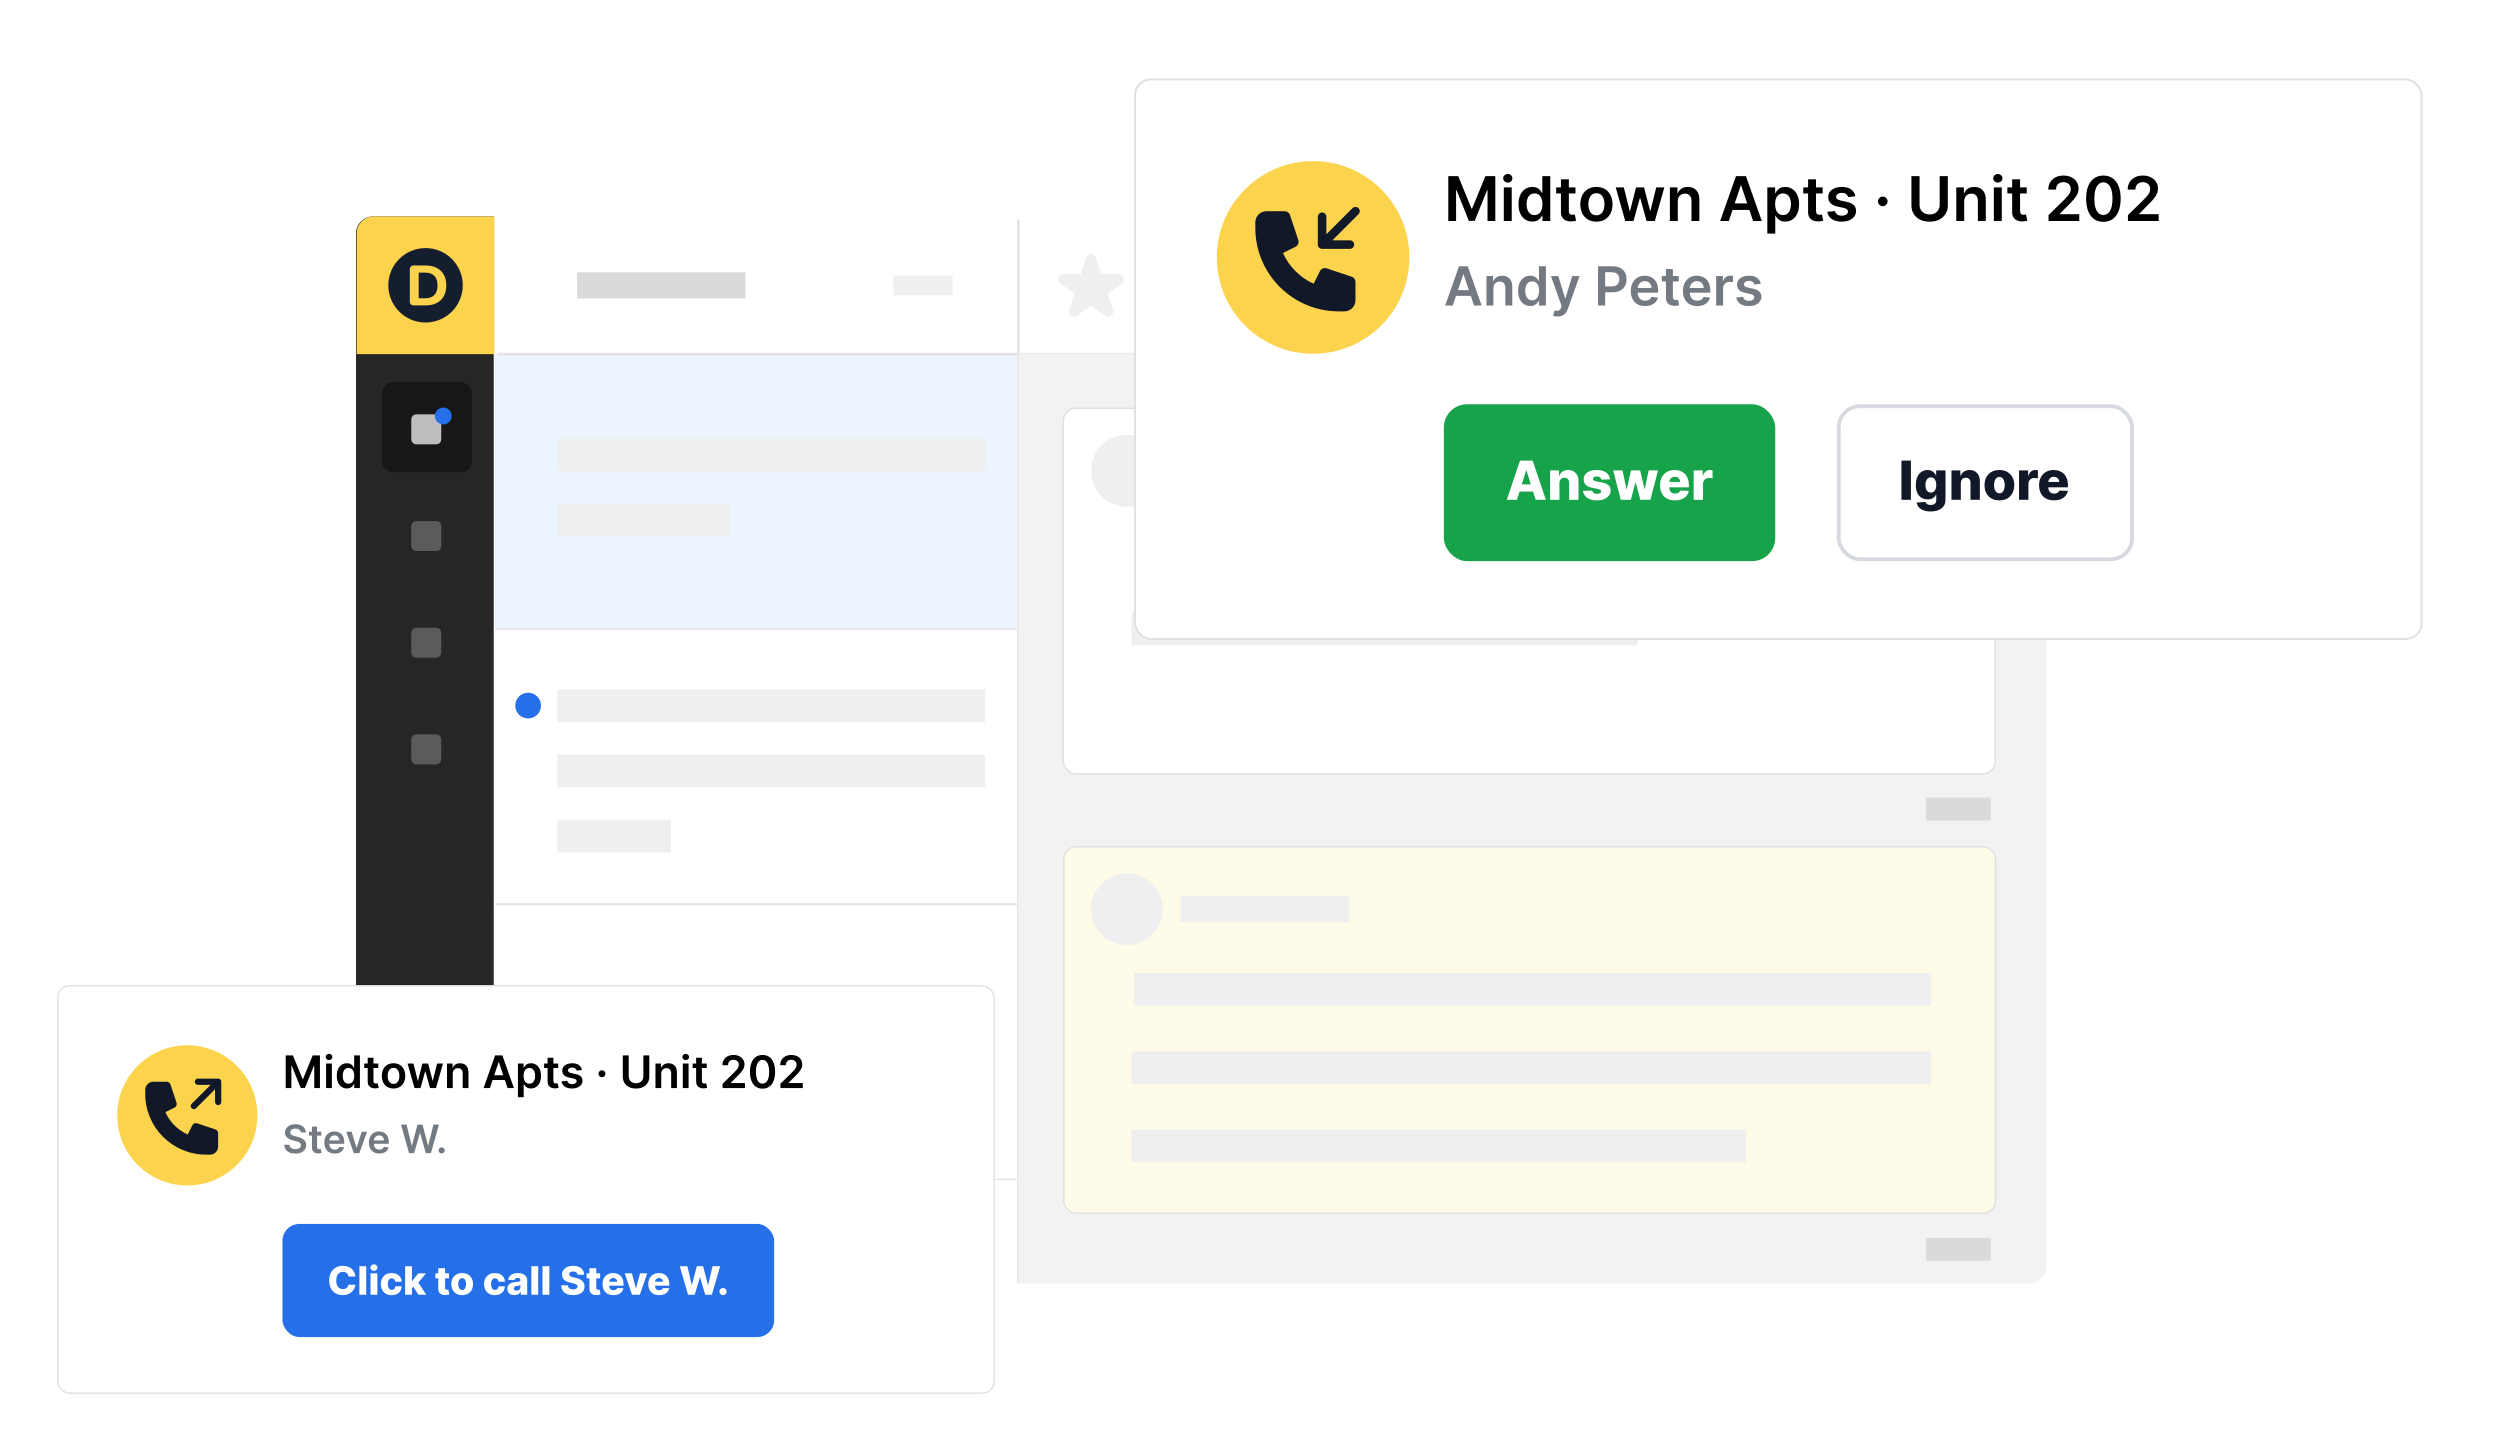 <svg width="877" height="509" viewBox="0 0 877 509" fill="none" xmlns="http://www.w3.org/2000/svg">
<g filter="url(#filter0_d_101_632)">
<g filter="url(#filter1_d_101_632)">
<rect x="158.078" y="64.422" width="526.564" height="374.318" rx="11.218" fill="white"/>
</g>
<rect x="124.882" y="64.422" width="592.957" height="374.318" rx="6" fill="white"/>
<path d="M256.946 93.262H261.525V84.105H256.946V93.262ZM202.448 93.262H256.946V84.105H202.448V93.262Z" fill="#DADADA"/>
<rect x="173.438" y="112.791" width="183.228" height="96.492" fill="#DBEAFE" fill-opacity="0.5"/>
<g style="mix-blend-mode:multiply">
<path d="M339.872 153.909H345.595V142.462H339.872V153.909ZM195.58 153.909H339.872V142.462H195.58V153.909Z" fill="#EFEFEF"/>
</g>
<path d="M339.872 241.832H345.595V230.385H339.872V241.832ZM195.58 241.832H339.872V230.385H195.58V241.832Z" fill="#EFEFEF"/>
<path d="M339.872 349.183H345.595V337.735H339.872V349.183ZM195.58 349.183H339.872V337.735H195.58V349.183Z" fill="#EFEFEF"/>
<g style="mix-blend-mode:multiply">
<path d="M250.078 176.803H255.802V165.356H250.078V176.803ZM195.58 176.803H250.078V165.356H195.58V176.803Z" fill="#EFEFEF"/>
</g>
<path d="M339.872 264.726H345.595V253.279H339.872V264.726ZM195.58 264.726H339.872V253.279H195.58V264.726Z" fill="#EFEFEF"/>
<path d="M229.697 287.62H235.421V276.173H229.697V287.62ZM195.58 287.62H229.697V276.173H195.58V287.62Z" fill="#EFEFEF"/>
<path d="M299.603 372.077H305.327V360.63H299.603V372.077ZM195.58 372.077H299.603V360.63H195.58V372.077Z" fill="#EFEFEF"/>
<circle cx="185.265" cy="236.073" r="4.519" fill="#2570E8"/>
<path d="M313.45 88.684H334.156" stroke="#EFEFEF" stroke-width="6.868"/>
<path d="M174.425 112.791H718.694" stroke="#E4E4E4" stroke-width="0.935"/>
<path d="M173.82 209.283H356.666" stroke="#E4E4E4" stroke-width="0.5"/>
<path d="M173.82 305.775H356.666" stroke="#E4E4E4" stroke-width="0.724"/>
<path d="M173.82 305.775H356.666" stroke="#E4E4E4" stroke-width="0.5"/>
<path d="M173.82 402.268H356.666" stroke="#E4E4E4" stroke-width="0.5"/>
<path d="M357.257 65.567L357.257 438.74" stroke="#E4E4E4" stroke-width="0.935"/>
<path d="M357.257 112.5H717.839V432.741C717.839 436.054 715.152 438.741 711.839 438.741H357.257V112.5Z" fill="#F2F2F2"/>
<path d="M124.882 70.478C124.882 67.164 127.568 64.478 130.882 64.478H173.196V438.741H130.882C127.568 438.741 124.882 436.054 124.882 432.741V70.478Z" fill="#262626"/>
<path d="M125.125 70.478C125.125 67.164 127.811 64.478 131.125 64.478H173.439V112.791H125.125V70.478Z" fill="#FCD34D"/>
<circle cx="149.282" cy="88.634" r="13.058" fill="#141E2F"/>
<path d="M145.22 95.698C144.756 95.698 144.398 95.572 144.146 95.32C143.894 95.068 143.768 94.71 143.768 94.245V83.122C143.768 82.658 143.894 82.3 144.146 82.048C144.398 81.796 144.756 81.67 145.22 81.67H149.22C150.745 81.67 152.058 81.948 153.159 82.506C154.26 83.063 155.103 83.865 155.686 84.913C156.27 85.961 156.562 87.215 156.562 88.674C156.562 90.133 156.27 91.393 155.686 92.454C155.116 93.502 154.28 94.305 153.179 94.862C152.078 95.419 150.758 95.698 149.22 95.698H145.22ZM149.001 93.191C151.985 93.191 153.478 91.685 153.478 88.674C153.478 85.676 151.985 84.177 149.001 84.177H146.872V93.191H149.001Z" fill="#FCD34D"/>
<rect x="133.999" y="122.651" width="31.552" height="31.552" rx="3.739" fill="#181717"/>
<path d="M153.05 134.483H146.017C145.37 134.483 144.845 135.008 144.845 135.655V139.757V142.688C144.845 143.335 145.37 143.86 146.017 143.86H153.05C153.697 143.86 154.222 143.335 154.222 142.688V139.757V135.655C154.222 135.008 153.697 134.483 153.05 134.483Z" fill="#BDBDBD" stroke="#BDBDBD" stroke-width="1.145" stroke-linecap="round" stroke-linejoin="round"/>
<path d="M153.05 171.905H146.017C145.37 171.905 144.845 172.43 144.845 173.077V177.179V180.11C144.845 180.757 145.37 181.282 146.017 181.282H153.05C153.697 181.282 154.222 180.757 154.222 180.11V177.179V173.077C154.222 172.43 153.697 171.905 153.05 171.905Z" fill="#5B5B5B" stroke="#5B5B5B" stroke-width="1.145" stroke-linecap="round" stroke-linejoin="round"/>
<path d="M153.05 209.326H146.017C145.37 209.326 144.845 209.851 144.845 210.498V214.601V217.531C144.845 218.178 145.37 218.703 146.017 218.703H153.05C153.697 218.703 154.222 218.178 154.222 217.531V214.601V210.498C154.222 209.851 153.697 209.326 153.05 209.326Z" fill="#5B5B5B" stroke="#5B5B5B" stroke-width="1.145" stroke-linecap="round" stroke-linejoin="round"/>
<path d="M153.05 246.748H146.017C145.37 246.748 144.845 247.272 144.845 247.92V252.022V254.952C144.845 255.6 145.37 256.125 146.017 256.125H153.05C153.697 256.125 154.222 255.6 154.222 254.952V252.022V247.92C154.222 247.272 153.697 246.748 153.05 246.748Z" fill="#5B5B5B" stroke="#5B5B5B" stroke-width="1.145" stroke-linecap="round" stroke-linejoin="round"/>
<circle cx="155.502" cy="134.483" r="2.958" fill="#2570E8"/>
<rect x="373.034" y="131.775" width="326.85" height="128.246" rx="4.329" fill="white" stroke="#E0E0E0" stroke-width="0.5"/>
<circle cx="395.335" cy="153.709" r="12.592" fill="#EFEFEF"/>
<path d="M468.717 158.288H473.296V149.13H468.717V158.288ZM414.218 158.288H468.717V149.13H414.218V158.288Z" fill="#EFEFEF"/>
<path d="M568.808 215.007H574.531V203.56H568.808V215.007ZM396.905 215.007H568.808V203.56H396.905V215.007Z" fill="#EFEFEF"/>
<path d="M675.63 272.351L698.308 272.351" stroke="#DADADA" stroke-width="8"/>
<path d="M671.686 187.534H677.409V176.087H671.686V187.534ZM397.842 187.534H671.686V176.087H397.842V187.534Z" fill="#EFEFEF"/>
<rect x="373.179" y="285.581" width="326.85" height="128.598" rx="4.329" fill="#FEFCE8" stroke="#E0E0E0" stroke-width="0.5"/>
<g style="mix-blend-mode:multiply">
<circle cx="395.334" cy="307.515" r="12.592" fill="#EFEFEF"/>
</g>
<g style="mix-blend-mode:multiply">
<path d="M468.716 312.093H473.295V302.936H468.716V312.093ZM414.218 312.093H468.716V302.936H414.218V312.093Z" fill="#EFEFEF"/>
</g>
<g style="mix-blend-mode:multiply">
<path d="M671.685 368.812H677.409V357.365H671.685V368.812ZM396.904 368.812H671.685V357.365H396.904V368.812Z" fill="#EFEFEF"/>
</g>
<g style="mix-blend-mode:multiply">
<path d="M606.784 396.285H612.507V384.838H606.784V396.285ZM396.904 396.285H606.784V384.838H396.904V396.285Z" fill="#EFEFEF"/>
</g>
<path d="M675.63 426.854L698.308 426.854" stroke="#DADADA" stroke-width="8"/>
<g style="mix-blend-mode:multiply">
<path d="M671.686 341.34H677.409V329.893H671.686V341.34ZM397.842 341.34H671.686V329.893H397.842V341.34Z" fill="#EFEFEF"/>
</g>
<path d="M385.718 85.589L383.649 79.221C383.364 78.344 382.123 78.344 381.838 79.221L379.768 85.589L373.072 85.59C372.15 85.59 371.766 86.77 372.512 87.312L377.93 91.248L375.861 97.617C375.576 98.494 376.579 99.223 377.326 98.681L382.743 94.745L388.161 98.681C388.907 99.223 389.911 98.494 389.626 97.617L387.557 91.248L392.974 87.312C393.72 86.77 393.337 85.59 392.414 85.59L385.718 85.589Z" fill="#EFEFEF" stroke="#EFEFEF" stroke-width="1.717"/>
</g>
<path fill-rule="evenodd" clip-rule="evenodd" d="M415.259 85.557C415.259 85.017 415.677 84.578 416.192 84.578H427.383C427.899 84.578 428.316 85.017 428.316 85.557C428.316 86.098 427.899 86.537 427.383 86.537H416.192C415.677 86.537 415.259 86.098 415.259 85.557Z" fill="#BDBDBD"/>
<path fill-rule="evenodd" clip-rule="evenodd" d="M415.259 90.454C415.259 89.913 415.677 89.474 416.192 89.474H427.383C427.899 89.474 428.316 89.913 428.316 90.454C428.316 90.995 427.899 91.433 427.383 91.433H416.192C415.677 91.433 415.259 90.995 415.259 90.454Z" fill="#BDBDBD"/>
<path fill-rule="evenodd" clip-rule="evenodd" d="M420.855 95.35C420.855 94.809 421.273 94.371 421.788 94.371H427.383C427.899 94.371 428.316 94.809 428.316 95.35C428.316 95.891 427.899 96.329 427.383 96.329H421.788C421.273 96.329 420.855 95.891 420.855 95.35Z" fill="#BDBDBD"/>
<g filter="url(#filter2_d_101_632)">
<rect x="398.18" y="14.338" width="451.324" height="196.324" rx="5.662" fill="white"/>
<circle cx="460.637" cy="76.795" r="33.785" fill="#FCD34D"/>
<path d="M440.366 64.482C440.366 62.326 442.114 60.578 444.27 60.578H450.671C451.512 60.578 452.258 61.116 452.523 61.913L455.447 70.684C455.754 71.606 455.337 72.613 454.468 73.047L450.062 75.251C452.214 80.023 456.058 83.867 460.83 86.019L463.033 81.613C463.468 80.744 464.475 80.326 465.397 80.634L474.168 83.558C474.965 83.823 475.503 84.569 475.503 85.409V91.811C475.503 93.967 473.755 95.715 471.599 95.715H469.647C453.475 95.715 440.366 82.605 440.366 66.434V64.482Z" fill="#111827"/>
<path d="M475.503 60.578L463.791 72.29M463.791 72.29V62.53M463.791 72.29H473.551" stroke="#111827" stroke-width="3" stroke-linecap="round" stroke-linejoin="round"/>
<path d="M508.06 48.284H511.546L516.215 59.679H516.399L521.068 48.284H524.554V64.01H521.821V53.206H521.675L517.328 63.964H515.286L510.94 53.183H510.794V64.01H508.06V48.284ZM527.533 64.01V52.215H530.313V64.01H527.533ZM528.931 50.541C528.491 50.541 528.112 50.395 527.794 50.104C527.477 49.807 527.318 49.451 527.318 49.036C527.318 48.617 527.477 48.261 527.794 47.969C528.112 47.672 528.491 47.524 528.931 47.524C529.376 47.524 529.755 47.672 530.067 47.969C530.385 48.261 530.543 48.617 530.543 49.036C530.543 49.451 530.385 49.807 530.067 50.104C529.755 50.395 529.376 50.541 528.931 50.541ZM537.548 64.217C536.622 64.217 535.792 63.979 535.06 63.503C534.328 63.027 533.75 62.336 533.325 61.43C532.9 60.524 532.688 59.423 532.688 58.128C532.688 56.817 532.903 55.712 533.333 54.811C533.768 53.905 534.354 53.221 535.091 52.761C535.828 52.295 536.65 52.062 537.556 52.062C538.247 52.062 538.815 52.179 539.261 52.415C539.706 52.645 540.059 52.924 540.32 53.252C540.581 53.575 540.784 53.879 540.927 54.166H541.042V48.284H543.829V64.01H541.096V62.151H540.927C540.784 62.438 540.576 62.743 540.305 63.065C540.034 63.383 539.675 63.654 539.23 63.879C538.785 64.105 538.224 64.217 537.548 64.217ZM538.324 61.937C538.913 61.937 539.414 61.778 539.829 61.461C540.244 61.138 540.558 60.69 540.773 60.117C540.988 59.543 541.096 58.875 541.096 58.113C541.096 57.35 540.988 56.687 540.773 56.124C540.563 55.561 540.251 55.123 539.837 54.811C539.427 54.498 538.923 54.342 538.324 54.342C537.704 54.342 537.187 54.504 536.773 54.826C536.358 55.149 536.046 55.594 535.836 56.162C535.626 56.73 535.521 57.38 535.521 58.113C535.521 58.85 535.626 59.508 535.836 60.086C536.051 60.659 536.366 61.112 536.78 61.445C537.2 61.773 537.715 61.937 538.324 61.937ZM552.681 52.215V54.365H545.901V52.215H552.681ZM547.575 49.39H550.354V60.462C550.354 60.836 550.411 61.123 550.523 61.322C550.641 61.517 550.795 61.65 550.984 61.721C551.173 61.793 551.383 61.829 551.614 61.829C551.788 61.829 551.946 61.816 552.09 61.791C552.238 61.765 552.351 61.742 552.428 61.721L552.896 63.895C552.748 63.946 552.535 64.002 552.259 64.064C551.987 64.125 551.655 64.161 551.26 64.171C550.564 64.192 549.937 64.087 549.379 63.856C548.821 63.621 548.378 63.257 548.051 62.766C547.728 62.274 547.57 61.66 547.575 60.923V49.39ZM560.024 64.24C558.872 64.24 557.874 63.987 557.029 63.48C556.184 62.973 555.529 62.264 555.063 61.353C554.603 60.442 554.372 59.377 554.372 58.159C554.372 56.94 554.603 55.873 555.063 54.957C555.529 54.04 556.184 53.329 557.029 52.822C557.874 52.315 558.872 52.062 560.024 52.062C561.176 52.062 562.174 52.315 563.018 52.822C563.863 53.329 564.516 54.04 564.976 54.957C565.442 55.873 565.675 56.94 565.675 58.159C565.675 59.377 565.442 60.442 564.976 61.353C564.516 62.264 563.863 62.973 563.018 63.48C562.174 63.987 561.176 64.24 560.024 64.24ZM560.039 62.013C560.664 62.013 561.186 61.842 561.606 61.499C562.025 61.151 562.338 60.685 562.542 60.101C562.752 59.518 562.857 58.868 562.857 58.151C562.857 57.429 562.752 56.776 562.542 56.193C562.338 55.604 562.025 55.136 561.606 54.788C561.186 54.44 560.664 54.266 560.039 54.266C559.399 54.266 558.867 54.44 558.442 54.788C558.022 55.136 557.707 55.604 557.497 56.193C557.293 56.776 557.19 57.429 557.19 58.151C557.19 58.868 557.293 59.518 557.497 60.101C557.707 60.685 558.022 61.151 558.442 61.499C558.867 61.842 559.399 62.013 560.039 62.013ZM570.131 64.01L566.798 52.215H569.632L571.705 60.508H571.812L573.932 52.215H576.734L578.854 60.462H578.969L581.011 52.215H583.852L580.512 64.01H577.617L575.406 56.039H575.245L573.033 64.01H570.131ZM588.573 57.099V64.01H585.793V52.215H588.45V54.219H588.588C588.86 53.559 589.292 53.034 589.886 52.645C590.485 52.256 591.225 52.062 592.105 52.062C592.919 52.062 593.628 52.236 594.232 52.584C594.841 52.932 595.312 53.436 595.645 54.097C595.983 54.757 596.149 55.558 596.144 56.5V64.01H593.364V56.93C593.364 56.142 593.16 55.525 592.75 55.08C592.346 54.634 591.785 54.411 591.068 54.411C590.582 54.411 590.15 54.519 589.771 54.734C589.397 54.944 589.103 55.248 588.888 55.648C588.678 56.047 588.573 56.531 588.573 57.099ZM606.476 64.01H603.435L608.971 48.284H612.488L618.032 64.01H614.991L610.791 51.509H610.668L606.476 64.01ZM606.576 57.844H614.868V60.132H606.576V57.844ZM619.981 68.433V52.215H622.714V54.166H622.875C623.019 53.879 623.221 53.575 623.482 53.252C623.743 52.924 624.096 52.645 624.542 52.415C624.987 52.179 625.555 52.062 626.246 52.062C627.157 52.062 627.979 52.295 628.711 52.761C629.448 53.221 630.032 53.905 630.462 54.811C630.897 55.712 631.115 56.817 631.115 58.128C631.115 59.423 630.902 60.524 630.477 61.43C630.052 62.336 629.474 63.027 628.742 63.503C628.01 63.979 627.181 64.217 626.254 64.217C625.578 64.217 625.018 64.105 624.572 63.879C624.127 63.654 623.769 63.383 623.497 63.065C623.231 62.743 623.024 62.438 622.875 62.151H622.76V68.433H619.981ZM622.706 58.113C622.706 58.875 622.814 59.543 623.029 60.117C623.249 60.69 623.564 61.138 623.973 61.461C624.388 61.778 624.89 61.937 625.478 61.937C626.093 61.937 626.607 61.773 627.022 61.445C627.436 61.112 627.749 60.659 627.959 60.086C628.174 59.508 628.281 58.85 628.281 58.113C628.281 57.38 628.176 56.73 627.966 56.162C627.756 55.594 627.444 55.149 627.03 54.826C626.615 54.504 626.098 54.342 625.478 54.342C624.885 54.342 624.38 54.498 623.966 54.811C623.551 55.123 623.236 55.561 623.021 56.124C622.811 56.687 622.706 57.35 622.706 58.113ZM639.384 52.215V54.365H632.604V52.215H639.384ZM634.278 49.39H637.058V60.462C637.058 60.836 637.114 61.123 637.227 61.322C637.345 61.517 637.498 61.65 637.687 61.721C637.877 61.793 638.087 61.829 638.317 61.829C638.491 61.829 638.65 61.816 638.793 61.791C638.942 61.765 639.054 61.742 639.131 61.721L639.599 63.895C639.451 63.946 639.239 64.002 638.962 64.064C638.691 64.125 638.358 64.161 637.964 64.171C637.268 64.192 636.641 64.087 636.083 63.856C635.525 63.621 635.082 63.257 634.754 62.766C634.432 62.274 634.273 61.66 634.278 60.923V49.39ZM650.862 55.333L648.328 55.609C648.257 55.353 648.131 55.113 647.952 54.888C647.778 54.662 647.542 54.481 647.245 54.342C646.949 54.204 646.585 54.135 646.155 54.135C645.577 54.135 645.09 54.26 644.696 54.511C644.307 54.762 644.115 55.087 644.12 55.486C644.115 55.829 644.241 56.108 644.497 56.323C644.758 56.538 645.188 56.715 645.787 56.853L647.798 57.283C648.914 57.524 649.744 57.905 650.286 58.427C650.834 58.95 651.11 59.633 651.116 60.478C651.11 61.22 650.893 61.875 650.463 62.443C650.038 63.006 649.447 63.447 648.689 63.764C647.931 64.081 647.061 64.24 646.078 64.24C644.635 64.24 643.473 63.938 642.592 63.334C641.712 62.725 641.187 61.878 641.018 60.792L643.729 60.531C643.852 61.064 644.113 61.466 644.512 61.737C644.911 62.008 645.431 62.144 646.071 62.144C646.731 62.144 647.261 62.008 647.66 61.737C648.065 61.466 648.267 61.13 648.267 60.731C648.267 60.393 648.136 60.114 647.875 59.894C647.619 59.674 647.22 59.505 646.677 59.387L644.665 58.965C643.534 58.729 642.697 58.333 642.155 57.775C641.612 57.212 641.343 56.5 641.348 55.64C641.343 54.913 641.54 54.283 641.94 53.751C642.344 53.214 642.904 52.799 643.621 52.507C644.343 52.21 645.175 52.062 646.117 52.062C647.499 52.062 648.587 52.356 649.38 52.945C650.179 53.533 650.673 54.33 650.862 55.333ZM660.483 58.811C660.018 58.811 659.618 58.648 659.286 58.32C658.953 57.992 658.789 57.593 658.794 57.122C658.789 56.661 658.953 56.267 659.286 55.94C659.618 55.612 660.018 55.448 660.483 55.448C660.934 55.448 661.326 55.612 661.658 55.94C661.996 56.267 662.168 56.661 662.173 57.122C662.168 57.434 662.086 57.718 661.927 57.974C661.773 58.23 661.569 58.435 661.313 58.589C661.062 58.737 660.786 58.811 660.483 58.811ZM680.442 48.284H683.291V58.558C683.291 59.684 683.025 60.675 682.492 61.53C681.965 62.385 681.223 63.053 680.266 63.534C679.308 64.01 678.19 64.248 676.91 64.248C675.625 64.248 674.504 64.01 673.547 63.534C672.59 63.053 671.847 62.385 671.32 61.53C670.793 60.675 670.529 59.684 670.529 58.558V48.284H673.378V58.32C673.378 58.975 673.521 59.559 673.808 60.071C674.1 60.583 674.509 60.984 675.036 61.276C675.564 61.563 676.188 61.706 676.91 61.706C677.632 61.706 678.256 61.563 678.784 61.276C679.316 60.984 679.726 60.583 680.012 60.071C680.299 59.559 680.442 58.975 680.442 58.32V48.284ZM689.044 57.099V64.01H686.265V52.215H688.921V54.219H689.06C689.331 53.559 689.763 53.034 690.357 52.645C690.956 52.256 691.696 52.062 692.576 52.062C693.39 52.062 694.099 52.236 694.703 52.584C695.313 52.932 695.784 53.436 696.116 54.097C696.454 54.757 696.62 55.558 696.615 56.5V64.01H693.836V56.93C693.836 56.142 693.631 55.525 693.221 55.08C692.817 54.634 692.256 54.411 691.54 54.411C691.053 54.411 690.621 54.519 690.242 54.734C689.868 54.944 689.574 55.248 689.359 55.648C689.149 56.047 689.044 56.531 689.044 57.099ZM699.441 64.01V52.215H702.221V64.01H699.441ZM700.839 50.541C700.398 50.541 700.02 50.395 699.702 50.104C699.385 49.807 699.226 49.451 699.226 49.036C699.226 48.617 699.385 48.261 699.702 47.969C700.02 47.672 700.398 47.524 700.839 47.524C701.284 47.524 701.663 47.672 701.975 47.969C702.292 48.261 702.451 48.617 702.451 49.036C702.451 49.451 702.292 49.807 701.975 50.104C701.663 50.395 701.284 50.541 700.839 50.541ZM710.969 52.215V54.365H704.188V52.215H710.969ZM705.862 49.39H708.642V60.462C708.642 60.836 708.698 61.123 708.811 61.322C708.929 61.517 709.082 61.65 709.272 61.721C709.461 61.793 709.671 61.829 709.901 61.829C710.075 61.829 710.234 61.816 710.377 61.791C710.526 61.765 710.638 61.742 710.715 61.721L711.184 63.895C711.035 63.946 710.823 64.002 710.546 64.064C710.275 64.125 709.942 64.161 709.548 64.171C708.852 64.192 708.225 64.087 707.667 63.856C707.109 63.621 706.666 63.257 706.338 62.766C706.016 62.274 705.857 61.66 705.862 60.923V49.39ZM718.626 64.01V61.952L724.086 56.6C724.608 56.073 725.043 55.604 725.391 55.195C725.739 54.785 726 54.388 726.174 54.005C726.348 53.621 726.435 53.211 726.435 52.776C726.435 52.279 726.323 51.855 726.098 51.501C725.872 51.143 725.563 50.867 725.168 50.672C724.774 50.477 724.326 50.38 723.825 50.38C723.308 50.38 722.855 50.488 722.466 50.703C722.076 50.913 721.774 51.212 721.559 51.601C721.35 51.99 721.245 52.453 721.245 52.991H718.534C718.534 51.993 718.762 51.125 719.217 50.388C719.673 49.651 720.3 49.08 721.099 48.675C721.902 48.271 722.824 48.069 723.863 48.069C724.918 48.069 725.844 48.266 726.643 48.66C727.441 49.054 728.061 49.594 728.501 50.28C728.946 50.966 729.169 51.749 729.169 52.63C729.169 53.219 729.056 53.797 728.831 54.365C728.606 54.934 728.209 55.563 727.641 56.254C727.078 56.945 726.287 57.782 725.268 58.765L722.558 61.522V61.629H729.407V64.01H718.626ZM737.869 64.309C736.604 64.309 735.519 63.989 734.613 63.349C733.712 62.704 733.019 61.775 732.532 60.562C732.051 59.344 731.81 57.877 731.81 56.162C731.816 54.447 732.059 52.988 732.54 51.785C733.026 50.577 733.72 49.656 734.621 49.021C735.527 48.386 736.61 48.069 737.869 48.069C739.128 48.069 740.211 48.386 741.117 49.021C742.023 49.656 742.717 50.577 743.198 51.785C743.684 52.993 743.927 54.452 743.927 56.162C743.927 57.882 743.684 59.351 743.198 60.57C742.717 61.783 742.023 62.709 741.117 63.349C740.216 63.989 739.133 64.309 737.869 64.309ZM737.869 61.906C738.852 61.906 739.627 61.422 740.196 60.455C740.769 59.482 741.056 58.051 741.056 56.162C741.056 54.913 740.925 53.864 740.664 53.014C740.403 52.164 740.034 51.524 739.558 51.094C739.082 50.659 738.519 50.442 737.869 50.442C736.891 50.442 736.118 50.928 735.55 51.901C734.982 52.868 734.695 54.289 734.69 56.162C734.685 57.416 734.81 58.471 735.066 59.326C735.327 60.181 735.696 60.826 736.172 61.261C736.648 61.691 737.214 61.906 737.869 61.906ZM746.479 64.01V61.952L751.938 56.6C752.46 56.073 752.895 55.604 753.243 55.195C753.592 54.785 753.853 54.388 754.027 54.005C754.201 53.621 754.288 53.211 754.288 52.776C754.288 52.279 754.175 51.855 753.95 51.501C753.725 51.143 753.415 50.867 753.021 50.672C752.627 50.477 752.179 50.38 751.677 50.38C751.16 50.38 750.707 50.488 750.318 50.703C749.929 50.913 749.627 51.212 749.412 51.601C749.202 51.99 749.097 52.453 749.097 52.991H746.386C746.386 51.993 746.614 51.125 747.07 50.388C747.525 49.651 748.153 49.08 748.951 48.675C749.755 48.271 750.676 48.069 751.715 48.069C752.77 48.069 753.697 48.266 754.495 48.66C755.294 49.054 755.913 49.594 756.353 50.28C756.799 50.966 757.021 51.749 757.021 52.63C757.021 53.219 756.909 53.797 756.684 54.365C756.458 54.934 756.062 55.563 755.493 56.254C754.93 56.945 754.139 57.782 753.121 58.765L750.41 61.522V61.629H757.259V64.01H746.479Z" fill="black"/>
<path d="M509.634 93.658H506.973L511.817 79.898H514.894L519.745 93.658H517.085L513.41 82.719H513.302L509.634 93.658ZM509.721 88.263H516.977V90.265H509.721V88.263ZM523.882 87.611V93.658H521.45V83.338H523.775V85.091H523.896C524.133 84.513 524.512 84.054 525.031 83.714C525.555 83.373 526.203 83.203 526.973 83.203C527.685 83.203 528.306 83.356 528.834 83.66C529.367 83.965 529.779 84.406 530.07 84.984C530.366 85.561 530.512 86.263 530.507 87.087V93.658H528.075V87.463C528.075 86.773 527.896 86.233 527.537 85.844C527.184 85.454 526.693 85.259 526.066 85.259C525.641 85.259 525.262 85.353 524.931 85.541C524.604 85.725 524.346 85.992 524.158 86.341C523.974 86.69 523.882 87.114 523.882 87.611ZM536.809 93.839C535.999 93.839 535.273 93.631 534.633 93.214C533.992 92.798 533.486 92.193 533.114 91.4C532.742 90.607 532.556 89.644 532.556 88.511C532.556 87.364 532.745 86.397 533.121 85.609C533.502 84.816 534.014 84.218 534.659 83.815C535.304 83.407 536.023 83.203 536.816 83.203C537.421 83.203 537.918 83.306 538.308 83.512C538.697 83.714 539.007 83.958 539.235 84.245C539.463 84.527 539.64 84.793 539.766 85.044H539.867V79.898H542.305V93.658H539.914V92.032H539.766C539.64 92.283 539.459 92.549 539.222 92.831C538.984 93.109 538.671 93.346 538.281 93.543C537.891 93.741 537.401 93.839 536.809 93.839ZM537.488 91.844C538.003 91.844 538.442 91.705 538.805 91.427C539.168 91.145 539.443 90.753 539.631 90.251C539.819 89.75 539.914 89.165 539.914 88.498C539.914 87.83 539.819 87.25 539.631 86.757C539.448 86.265 539.174 85.882 538.812 85.609C538.453 85.335 538.012 85.199 537.488 85.199C536.946 85.199 536.494 85.34 536.131 85.622C535.768 85.904 535.495 86.294 535.311 86.791C535.128 87.288 535.036 87.857 535.036 88.498C535.036 89.143 535.128 89.718 535.311 90.224C535.499 90.726 535.775 91.123 536.138 91.414C536.505 91.7 536.955 91.844 537.488 91.844ZM546.409 97.528C546.078 97.528 545.771 97.501 545.489 97.447C545.211 97.398 544.989 97.34 544.823 97.272L545.388 95.378C545.742 95.481 546.057 95.53 546.335 95.525C546.613 95.521 546.857 95.434 547.067 95.263C547.282 95.098 547.464 94.82 547.612 94.43L547.82 93.873L544.078 83.338H546.658L549.036 91.131H549.144L551.529 83.338H554.115L549.983 94.907C549.791 95.454 549.535 95.922 549.217 96.312C548.899 96.706 548.51 97.006 548.048 97.212C547.591 97.422 547.045 97.528 546.409 97.528ZM560.599 93.658V79.898H565.759C566.816 79.898 567.703 80.095 568.42 80.489C569.141 80.883 569.685 81.425 570.053 82.115C570.424 82.8 570.61 83.579 570.61 84.453C570.61 85.335 570.424 86.119 570.053 86.805C569.681 87.49 569.132 88.03 568.406 88.424C567.681 88.813 566.787 89.008 565.726 89.008H562.306V86.959H565.39C566.008 86.959 566.514 86.852 566.908 86.636C567.302 86.421 567.593 86.126 567.782 85.75C567.974 85.373 568.07 84.941 568.07 84.453C568.07 83.965 567.974 83.535 567.782 83.163C567.593 82.791 567.3 82.502 566.901 82.296C566.507 82.086 565.999 81.98 565.376 81.98H563.092V93.658H560.599ZM577.089 93.859C576.054 93.859 575.16 93.644 574.408 93.214C573.66 92.78 573.084 92.166 572.681 91.373C572.278 90.576 572.077 89.638 572.077 88.558C572.077 87.497 572.278 86.565 572.681 85.763C573.089 84.957 573.658 84.33 574.388 83.882C575.118 83.429 575.976 83.203 576.961 83.203C577.597 83.203 578.197 83.306 578.762 83.512C579.331 83.714 579.832 84.027 580.267 84.453C580.706 84.879 581.051 85.42 581.301 86.079C581.552 86.733 581.678 87.512 581.678 88.417V89.163H573.219V87.523H579.346C579.342 87.058 579.241 86.643 579.044 86.281C578.847 85.913 578.571 85.624 578.218 85.414C577.868 85.203 577.461 85.098 576.995 85.098C576.498 85.098 576.061 85.219 575.685 85.461C575.308 85.698 575.015 86.012 574.804 86.401C574.598 86.787 574.493 87.21 574.489 87.671V89.102C574.489 89.703 574.598 90.218 574.818 90.648C575.037 91.073 575.344 91.4 575.738 91.629C576.132 91.853 576.594 91.965 577.122 91.965C577.476 91.965 577.796 91.915 578.083 91.817C578.37 91.714 578.618 91.564 578.829 91.367C579.039 91.169 579.198 90.925 579.306 90.634L581.577 90.89C581.434 91.49 581.16 92.014 580.757 92.462C580.359 92.905 579.848 93.25 579.225 93.496C578.603 93.738 577.891 93.859 577.089 93.859ZM588.889 83.338V85.219H582.956V83.338H588.889ZM584.421 80.865H586.853V90.554C586.853 90.881 586.902 91.131 587.001 91.306C587.104 91.476 587.238 91.593 587.404 91.656C587.57 91.718 587.753 91.75 587.955 91.75C588.107 91.75 588.246 91.738 588.371 91.716C588.501 91.694 588.6 91.673 588.667 91.656L589.077 93.557C588.947 93.602 588.761 93.651 588.519 93.705C588.282 93.758 587.991 93.79 587.646 93.799C587.037 93.817 586.488 93.725 586 93.523C585.511 93.317 585.124 92.999 584.837 92.569C584.555 92.139 584.416 91.602 584.421 90.957V80.865ZM595.381 93.859C594.346 93.859 593.452 93.644 592.7 93.214C591.952 92.78 591.376 92.166 590.973 91.373C590.57 90.576 590.369 89.638 590.369 88.558C590.369 87.497 590.57 86.565 590.973 85.763C591.381 84.957 591.95 84.33 592.68 83.882C593.41 83.429 594.268 83.203 595.253 83.203C595.889 83.203 596.489 83.306 597.054 83.512C597.623 83.714 598.124 84.027 598.559 84.453C598.998 84.879 599.343 85.42 599.593 86.079C599.844 86.733 599.97 87.512 599.97 88.417V89.163H591.511V87.523H597.638C597.634 87.058 597.533 86.643 597.336 86.281C597.139 85.913 596.863 85.624 596.51 85.414C596.16 85.203 595.753 85.098 595.287 85.098C594.79 85.098 594.353 85.219 593.977 85.461C593.6 85.698 593.307 86.012 593.096 86.401C592.89 86.787 592.785 87.21 592.781 87.671V89.102C592.781 89.703 592.89 90.218 593.11 90.648C593.329 91.073 593.636 91.4 594.03 91.629C594.424 91.853 594.886 91.965 595.414 91.965C595.768 91.965 596.088 91.915 596.375 91.817C596.662 91.714 596.91 91.564 597.121 91.367C597.331 91.169 597.49 90.925 597.598 90.634L599.869 90.89C599.726 91.49 599.452 92.014 599.049 92.462C598.651 92.905 598.14 93.25 597.517 93.496C596.895 93.738 596.183 93.859 595.381 93.859ZM602.027 93.658V83.338H604.386V85.058H604.493C604.681 84.462 605.004 84.003 605.461 83.68C605.922 83.353 606.448 83.19 607.04 83.19C607.174 83.19 607.324 83.197 607.49 83.21C607.66 83.219 607.801 83.235 607.913 83.257V85.494C607.81 85.459 607.647 85.427 607.423 85.4C607.203 85.369 606.99 85.353 606.784 85.353C606.341 85.353 605.942 85.45 605.588 85.642C605.239 85.83 604.963 86.092 604.762 86.428C604.56 86.764 604.46 87.152 604.46 87.591V93.658H602.027ZM617.686 86.066L615.468 86.307C615.406 86.083 615.296 85.873 615.139 85.676C614.987 85.479 614.781 85.32 614.521 85.199C614.261 85.078 613.943 85.017 613.567 85.017C613.061 85.017 612.635 85.127 612.29 85.347C611.95 85.566 611.782 85.85 611.786 86.2C611.782 86.5 611.892 86.744 612.116 86.932C612.344 87.12 612.72 87.275 613.244 87.396L615.005 87.772C615.981 87.983 616.707 88.316 617.182 88.773C617.661 89.23 617.903 89.828 617.907 90.567C617.903 91.216 617.712 91.79 617.336 92.287C616.964 92.78 616.447 93.165 615.784 93.443C615.121 93.72 614.36 93.859 613.5 93.859C612.237 93.859 611.22 93.595 610.449 93.067C609.679 92.533 609.22 91.792 609.072 90.843L611.444 90.614C611.551 91.08 611.78 91.431 612.129 91.669C612.478 91.906 612.933 92.025 613.493 92.025C614.071 92.025 614.534 91.906 614.884 91.669C615.238 91.431 615.415 91.138 615.415 90.789C615.415 90.493 615.3 90.249 615.072 90.056C614.848 89.864 614.499 89.716 614.024 89.613L612.263 89.243C611.274 89.037 610.541 88.69 610.066 88.202C609.592 87.709 609.356 87.087 609.361 86.334C609.356 85.698 609.529 85.147 609.878 84.681C610.232 84.211 610.723 83.848 611.35 83.593C611.981 83.333 612.709 83.203 613.533 83.203C614.743 83.203 615.695 83.461 616.389 83.976C617.088 84.491 617.52 85.188 617.686 86.066Z" fill="#747A81"/>
<rect x="645.033" y="128.982" width="102.895" height="53.677" rx="7.433" fill="white"/>
<path d="M670.347 148.06V161.82H667.021V148.06H670.347ZM677.246 165.905C676.265 165.905 675.425 165.769 674.726 165.496C674.027 165.222 673.479 164.848 673.08 164.373C672.681 163.899 672.442 163.361 672.361 162.761L675.472 162.586C675.53 162.797 675.638 162.98 675.794 163.137C675.956 163.294 676.164 163.415 676.419 163.5C676.679 163.585 676.984 163.628 677.333 163.628C677.884 163.628 678.339 163.493 678.697 163.225C679.06 162.96 679.241 162.497 679.241 161.834V160.02H679.127C678.997 160.338 678.8 160.622 678.536 160.873C678.271 161.124 677.942 161.321 677.548 161.464C677.158 161.608 676.71 161.679 676.204 161.679C675.452 161.679 674.762 161.505 674.135 161.155C673.512 160.801 673.013 160.255 672.637 159.516C672.265 158.772 672.079 157.816 672.079 156.647C672.079 155.442 672.272 154.45 672.657 153.67C673.042 152.887 673.546 152.306 674.169 151.93C674.796 151.554 675.47 151.366 676.191 151.366C676.733 151.366 677.196 151.46 677.582 151.648C677.971 151.832 678.292 152.069 678.542 152.36C678.793 152.651 678.984 152.954 679.114 153.267H679.208V151.5H682.48V161.861C682.48 162.734 682.26 163.471 681.821 164.071C681.382 164.671 680.769 165.126 679.98 165.435C679.192 165.749 678.28 165.905 677.246 165.905ZM677.347 159.287C677.745 159.287 678.086 159.182 678.368 158.972C678.65 158.761 678.867 158.459 679.02 158.064C679.172 157.67 679.248 157.198 679.248 156.647C679.248 156.087 679.172 155.605 679.02 155.202C678.872 154.795 678.654 154.481 678.368 154.262C678.086 154.042 677.745 153.932 677.347 153.932C676.939 153.932 676.594 154.044 676.312 154.268C676.03 154.492 675.815 154.808 675.667 155.216C675.524 155.619 675.452 156.096 675.452 156.647C675.452 157.198 675.526 157.67 675.674 158.064C675.821 158.459 676.034 158.761 676.312 158.972C676.594 159.182 676.939 159.287 677.347 159.287ZM687.86 155.935V161.82H684.574V151.5H687.699V153.395H687.813C688.041 152.763 688.431 152.268 688.982 151.91C689.533 151.547 690.189 151.366 690.95 151.366C691.676 151.366 692.305 151.529 692.838 151.856C693.376 152.179 693.793 152.631 694.088 153.214C694.388 153.791 694.536 154.468 694.532 155.243V161.82H691.246V155.888C691.251 155.314 691.105 154.866 690.809 154.544C690.518 154.221 690.113 154.06 689.593 154.06C689.248 154.06 688.944 154.136 688.68 154.289C688.42 154.436 688.218 154.649 688.075 154.927C687.936 155.205 687.864 155.54 687.86 155.935ZM701.383 162.015C700.299 162.015 699.367 161.793 698.588 161.35C697.813 160.902 697.215 160.279 696.794 159.482C696.378 158.68 696.169 157.751 696.169 156.694C696.169 155.632 696.378 154.703 696.794 153.906C697.215 153.104 697.813 152.481 698.588 152.038C699.367 151.59 700.299 151.366 701.383 151.366C702.467 151.366 703.397 151.59 704.171 152.038C704.951 152.481 705.549 153.104 705.965 153.906C706.386 154.703 706.597 155.632 706.597 156.694C706.597 157.751 706.386 158.68 705.965 159.482C705.549 160.279 704.951 160.902 704.171 161.35C703.397 161.793 702.467 162.015 701.383 162.015ZM701.403 159.536C701.797 159.536 702.131 159.415 702.404 159.173C702.678 158.931 702.886 158.595 703.029 158.165C703.177 157.735 703.251 157.238 703.251 156.674C703.251 156.1 703.177 155.599 703.029 155.169C702.886 154.739 702.678 154.403 702.404 154.161C702.131 153.919 701.797 153.798 701.403 153.798C700.996 153.798 700.651 153.919 700.369 154.161C700.091 154.403 699.878 154.739 699.73 155.169C699.587 155.599 699.515 156.1 699.515 156.674C699.515 157.238 699.587 157.735 699.73 158.165C699.878 158.595 700.091 158.931 700.369 159.173C700.651 159.415 700.996 159.536 701.403 159.536ZM708.28 161.82V151.5H711.471V153.381H711.579C711.767 152.701 712.074 152.194 712.499 151.863C712.925 151.527 713.42 151.359 713.984 151.359C714.137 151.359 714.293 151.37 714.455 151.393C714.616 151.411 714.766 151.44 714.905 151.48V154.336C714.748 154.282 714.542 154.239 714.287 154.208C714.036 154.177 713.812 154.161 713.615 154.161C713.225 154.161 712.873 154.248 712.56 154.423C712.251 154.593 712.007 154.833 711.828 155.142C711.653 155.446 711.565 155.805 711.565 156.217V161.82H708.28ZM720.532 162.015C719.452 162.015 718.521 161.802 717.737 161.377C716.957 160.947 716.357 160.335 715.936 159.543C715.52 158.745 715.311 157.798 715.311 156.701C715.311 155.635 715.522 154.703 715.943 153.906C716.364 153.104 716.957 152.481 717.723 152.038C718.489 151.59 719.392 151.366 720.431 151.366C721.166 151.366 721.837 151.48 722.447 151.708C723.056 151.937 723.582 152.275 724.026 152.723C724.469 153.171 724.814 153.724 725.06 154.383C725.307 155.037 725.43 155.787 725.43 156.633V157.453H716.46V155.545H722.373C722.368 155.196 722.285 154.884 722.124 154.611C721.963 154.338 721.741 154.125 721.459 153.973C721.181 153.816 720.861 153.738 720.498 153.738C720.131 153.738 719.802 153.82 719.51 153.986C719.219 154.147 718.989 154.369 718.818 154.651C718.648 154.929 718.559 155.245 718.55 155.599V157.54C718.55 157.961 718.633 158.331 718.798 158.649C718.964 158.963 719.199 159.207 719.504 159.381C719.808 159.556 720.171 159.643 720.592 159.643C720.883 159.643 721.148 159.603 721.385 159.522C721.622 159.442 721.826 159.323 721.996 159.166C722.167 159.01 722.294 158.817 722.379 158.589L725.396 158.676C725.271 159.352 724.995 159.941 724.57 160.443C724.149 160.94 723.596 161.328 722.91 161.605C722.225 161.879 721.432 162.015 720.532 162.015Z" fill="#111827"/>
<rect x="645.033" y="128.982" width="102.895" height="53.677" rx="7.433" stroke="#D6DADF" stroke-width="1.351"/>
<rect x="506.509" y="128.306" width="116.246" height="55.029" rx="8.109" fill="#16A34A"/>
<path d="M532.15 161.82H528.576L533.218 148.06H537.646L542.289 161.82H538.714L535.483 151.527H535.375L532.15 161.82ZM531.673 156.405H539.144V158.931H531.673V156.405ZM547.056 155.935V161.82H543.77V151.5H546.895V153.395H547.009C547.237 152.763 547.627 152.268 548.178 151.91C548.729 151.547 549.385 151.366 550.147 151.366C550.872 151.366 551.501 151.529 552.035 151.856C552.572 152.179 552.989 152.631 553.284 153.214C553.584 153.791 553.732 154.468 553.728 155.243V161.82H550.442V155.888C550.447 155.314 550.301 154.866 550.005 154.544C549.714 154.221 549.309 154.06 548.789 154.06C548.444 154.06 548.14 154.136 547.876 154.289C547.616 154.436 547.414 154.649 547.271 154.927C547.132 155.205 547.06 155.54 547.056 155.935ZM564.772 154.651L561.755 154.732C561.724 154.517 561.639 154.327 561.5 154.161C561.361 153.991 561.179 153.859 560.955 153.764C560.736 153.666 560.481 153.617 560.189 153.617C559.809 153.617 559.484 153.693 559.215 153.845C558.951 153.997 558.821 154.203 558.826 154.463C558.821 154.665 558.902 154.839 559.067 154.987C559.238 155.135 559.54 155.254 559.974 155.343L561.963 155.72C562.993 155.917 563.759 156.244 564.261 156.701C564.767 157.157 565.023 157.762 565.027 158.515C565.023 159.222 564.812 159.838 564.395 160.362C563.983 160.886 563.419 161.294 562.702 161.585C561.986 161.872 561.166 162.015 560.243 162.015C558.77 162.015 557.607 161.713 556.756 161.108C555.91 160.499 555.426 159.684 555.305 158.662L558.55 158.582C558.622 158.958 558.808 159.245 559.108 159.442C559.408 159.639 559.791 159.737 560.257 159.737C560.678 159.737 561.02 159.659 561.285 159.502C561.549 159.346 561.683 159.137 561.688 158.877C561.683 158.645 561.58 158.459 561.379 158.32C561.177 158.176 560.861 158.064 560.431 157.984L558.631 157.641C557.596 157.453 556.826 157.106 556.319 156.6C555.813 156.089 555.562 155.44 555.567 154.651C555.562 153.962 555.746 153.373 556.118 152.884C556.49 152.392 557.018 152.015 557.704 151.756C558.389 151.496 559.197 151.366 560.129 151.366C561.527 151.366 562.628 151.659 563.435 152.246C564.241 152.828 564.687 153.63 564.772 154.651ZM568.573 161.82L565.885 151.5H569.184L570.575 158.112H570.662L572.154 151.5H575.372L576.904 158.064H576.992L578.342 151.5H581.641L578.947 161.82H575.433L573.82 155.807H573.706L572.094 161.82H568.573ZM587.562 162.015C586.482 162.015 585.551 161.802 584.767 161.377C583.988 160.947 583.387 160.335 582.966 159.543C582.55 158.745 582.341 157.798 582.341 156.701C582.341 155.635 582.552 154.703 582.973 153.906C583.394 153.104 583.988 152.481 584.753 152.038C585.519 151.59 586.422 151.366 587.461 151.366C588.196 151.366 588.868 151.48 589.477 151.708C590.086 151.937 590.612 152.275 591.056 152.723C591.499 153.171 591.844 153.724 592.09 154.383C592.337 155.037 592.46 155.787 592.46 156.633V157.453H583.49V155.545H589.403C589.398 155.196 589.316 154.884 589.154 154.611C588.993 154.338 588.771 154.125 588.489 153.973C588.211 153.816 587.891 153.738 587.528 153.738C587.161 153.738 586.832 153.82 586.541 153.986C586.25 154.147 586.019 154.369 585.849 154.651C585.678 154.929 585.589 155.245 585.58 155.599V157.54C585.58 157.961 585.663 158.331 585.828 158.649C585.994 158.963 586.229 159.207 586.534 159.381C586.839 159.556 587.201 159.643 587.622 159.643C587.914 159.643 588.178 159.603 588.415 159.522C588.653 159.442 588.856 159.323 589.027 159.166C589.197 159.01 589.325 158.817 589.41 158.589L592.426 158.676C592.301 159.352 592.025 159.941 591.6 160.443C591.179 160.94 590.626 161.328 589.94 161.605C589.255 161.879 588.462 162.015 587.562 162.015ZM594.138 161.82V151.5H597.329V153.381H597.437C597.625 152.701 597.932 152.194 598.357 151.863C598.783 151.527 599.278 151.359 599.842 151.359C599.995 151.359 600.151 151.37 600.313 151.393C600.474 151.411 600.624 151.44 600.763 151.48V154.336C600.606 154.282 600.4 154.239 600.145 154.208C599.894 154.177 599.67 154.161 599.473 154.161C599.083 154.161 598.731 154.248 598.418 154.423C598.109 154.593 597.865 154.833 597.686 155.142C597.511 155.446 597.423 155.805 597.423 156.217V161.82H594.138Z" fill="white"/>
<rect x="398.18" y="14.338" width="451.324" height="196.324" rx="5.662" stroke="#E0E0E0" stroke-width="0.676"/>
</g>
<g filter="url(#filter3_d_101_632)">
<rect x="20.246" y="335.976" width="328.508" height="142.9" rx="4.121" fill="white"/>
<circle cx="65.707" cy="381.438" r="24.591" fill="#FCD34D"/>
<path d="M50.952 372.475C50.952 370.906 52.224 369.634 53.794 369.634H58.453C59.065 369.634 59.608 370.025 59.801 370.605L61.929 376.99C62.153 377.661 61.849 378.394 61.217 378.71L58.009 380.313C59.575 383.787 62.374 386.585 65.847 388.151L67.451 384.944C67.767 384.312 68.5 384.008 69.171 384.232L75.556 386.36C76.136 386.553 76.527 387.096 76.527 387.708V392.367C76.527 393.936 75.255 395.209 73.685 395.209H72.265C60.494 395.209 50.952 385.667 50.952 373.896V372.475Z" fill="#111827"/>
<path d="M68.002 378.159L76.527 369.634M76.527 369.634V376.738M76.527 369.634H69.423" stroke="#111827" stroke-width="2.184" stroke-linecap="round" stroke-linejoin="round"/>
<path d="M100.225 360.4H102.763L106.161 368.694H106.295L109.693 360.4H112.231V371.846H110.241V363.982H110.135L106.971 371.813H105.485L102.321 363.966H102.215V371.846H100.225V360.4ZM114.399 371.846V363.261H116.422V371.846H114.399ZM115.416 362.043C115.096 362.043 114.82 361.937 114.589 361.724C114.358 361.508 114.243 361.249 114.243 360.947C114.243 360.642 114.358 360.383 114.589 360.171C114.82 359.954 115.096 359.846 115.416 359.846C115.741 359.846 116.016 359.954 116.244 360.171C116.475 360.383 116.59 360.642 116.59 360.947C116.59 361.249 116.475 361.508 116.244 361.724C116.016 361.937 115.741 362.043 115.416 362.043ZM121.689 371.997C121.014 371.997 120.411 371.824 119.878 371.477C119.345 371.131 118.924 370.628 118.615 369.968C118.305 369.309 118.151 368.508 118.151 367.565C118.151 366.611 118.307 365.806 118.62 365.15C118.937 364.491 119.364 363.993 119.9 363.658C120.437 363.319 121.035 363.15 121.694 363.15C122.197 363.15 122.611 363.235 122.935 363.407C123.259 363.574 123.516 363.777 123.706 364.016C123.896 364.251 124.044 364.472 124.148 364.681H124.232V360.4H126.261V371.846H124.271V370.494H124.148C124.044 370.702 123.893 370.924 123.695 371.159C123.498 371.39 123.237 371.587 122.913 371.751C122.589 371.915 122.181 371.997 121.689 371.997ZM122.253 370.337C122.682 370.337 123.047 370.222 123.349 369.991C123.651 369.756 123.88 369.43 124.036 369.013C124.193 368.595 124.271 368.109 124.271 367.554C124.271 366.999 124.193 366.516 124.036 366.106C123.883 365.696 123.656 365.378 123.354 365.15C123.056 364.923 122.689 364.81 122.253 364.81C121.802 364.81 121.426 364.927 121.124 365.162C120.822 365.396 120.595 365.721 120.442 366.134C120.29 366.548 120.213 367.021 120.213 367.554C120.213 368.09 120.29 368.569 120.442 368.99C120.599 369.407 120.828 369.737 121.13 369.979C121.435 370.218 121.81 370.337 122.253 370.337ZM132.703 363.261V364.826H127.768V363.261H132.703ZM128.987 361.205H131.01V369.264C131.01 369.536 131.051 369.745 131.133 369.89C131.219 370.032 131.33 370.128 131.468 370.181C131.606 370.233 131.759 370.259 131.927 370.259C132.053 370.259 132.169 370.25 132.273 370.231C132.381 370.212 132.463 370.196 132.519 370.181L132.86 371.762C132.752 371.8 132.597 371.841 132.396 371.885C132.199 371.93 131.956 371.956 131.67 371.964C131.163 371.978 130.706 371.902 130.3 371.734C129.894 371.563 129.572 371.298 129.333 370.941C129.099 370.583 128.983 370.136 128.987 369.599V361.205ZM138.048 372.014C137.21 372.014 136.483 371.829 135.868 371.461C135.254 371.092 134.777 370.576 134.438 369.912C134.102 369.249 133.934 368.474 133.934 367.587C133.934 366.7 134.102 365.924 134.438 365.257C134.777 364.59 135.254 364.072 135.868 363.703C136.483 363.334 137.21 363.15 138.048 363.15C138.886 363.15 139.613 363.334 140.228 363.703C140.843 364.072 141.318 364.59 141.653 365.257C141.992 365.924 142.162 366.7 142.162 367.587C142.162 368.474 141.992 369.249 141.653 369.912C141.318 370.576 140.843 371.092 140.228 371.461C139.613 371.829 138.886 372.014 138.048 372.014ZM138.059 370.393C138.514 370.393 138.894 370.268 139.199 370.019C139.505 369.765 139.732 369.426 139.881 369.001C140.034 368.577 140.11 368.103 140.11 367.582C140.11 367.056 140.034 366.581 139.881 366.156C139.732 365.728 139.505 365.387 139.199 365.134C138.894 364.88 138.514 364.754 138.059 364.754C137.593 364.754 137.206 364.88 136.897 365.134C136.591 365.387 136.362 365.728 136.209 366.156C136.06 366.581 135.986 367.056 135.986 367.582C135.986 368.103 136.06 368.577 136.209 369.001C136.362 369.426 136.591 369.765 136.897 370.019C137.206 370.268 137.593 370.393 138.059 370.393ZM145.405 371.846L142.979 363.261H145.041L146.55 369.298H146.629L148.171 363.261H150.211L151.754 369.264H151.838L153.324 363.261H155.392L152.961 371.846H150.854L149.244 366.045H149.127L147.517 371.846H145.405ZM158.828 366.816V371.846H156.805V363.261H158.739V364.72H158.84C159.037 364.239 159.352 363.857 159.784 363.574C160.22 363.291 160.758 363.15 161.399 363.15C161.992 363.15 162.508 363.276 162.948 363.53C163.391 363.783 163.734 364.15 163.976 364.631C164.222 365.111 164.343 365.694 164.339 366.38V371.846H162.316V366.693C162.316 366.119 162.167 365.67 161.869 365.346C161.574 365.022 161.166 364.86 160.645 364.86C160.291 364.86 159.976 364.938 159.7 365.095C159.428 365.247 159.214 365.469 159.058 365.76C158.905 366.05 158.828 366.402 158.828 366.816ZM171.859 371.846H169.646L173.676 360.4H176.236L180.271 371.846H178.058L175 362.747H174.911L171.859 371.846ZM171.932 367.358H177.968V369.024H171.932V367.358ZM181.689 375.066V363.261H183.679V364.681H183.796C183.901 364.472 184.048 364.251 184.238 364.016C184.428 363.777 184.685 363.574 185.009 363.407C185.333 363.235 185.747 363.15 186.25 363.15C186.913 363.15 187.511 363.319 188.044 363.658C188.581 363.993 189.005 364.491 189.318 365.15C189.635 365.806 189.793 366.611 189.793 367.565C189.793 368.508 189.639 369.309 189.33 369.968C189.02 370.628 188.599 371.131 188.066 371.477C187.534 371.824 186.93 371.997 186.256 371.997C185.764 371.997 185.356 371.915 185.031 371.751C184.707 371.587 184.446 371.39 184.249 371.159C184.055 370.924 183.904 370.702 183.796 370.494H183.712V375.066H181.689ZM183.673 367.554C183.673 368.109 183.752 368.595 183.908 369.013C184.068 369.43 184.297 369.756 184.596 369.991C184.897 370.222 185.263 370.337 185.691 370.337C186.138 370.337 186.513 370.218 186.814 369.979C187.116 369.737 187.344 369.407 187.496 368.99C187.653 368.569 187.731 368.09 187.731 367.554C187.731 367.021 187.655 366.548 187.502 366.134C187.349 365.721 187.122 365.396 186.82 365.162C186.518 364.927 186.142 364.81 185.691 364.81C185.259 364.81 184.892 364.923 184.59 365.15C184.288 365.378 184.059 365.696 183.902 366.106C183.75 366.516 183.673 366.999 183.673 367.554ZM195.813 363.261V364.826H190.878V363.261H195.813ZM192.096 361.205H194.119V369.264C194.119 369.536 194.16 369.745 194.242 369.89C194.328 370.032 194.44 370.128 194.578 370.181C194.716 370.233 194.868 370.259 195.036 370.259C195.163 370.259 195.278 370.25 195.383 370.231C195.491 370.212 195.573 370.196 195.628 370.181L195.969 371.762C195.861 371.8 195.707 371.841 195.505 371.885C195.308 371.93 195.066 371.956 194.779 371.964C194.272 371.978 193.816 371.902 193.41 371.734C193.003 371.563 192.681 371.298 192.443 370.941C192.208 370.583 192.092 370.136 192.096 369.599V361.205ZM204.167 365.531L202.323 365.732C202.271 365.545 202.179 365.37 202.049 365.206C201.922 365.042 201.751 364.91 201.535 364.81C201.319 364.709 201.054 364.659 200.741 364.659C200.32 364.659 199.966 364.75 199.679 364.932C199.396 365.115 199.256 365.352 199.26 365.642C199.256 365.892 199.348 366.095 199.534 366.251C199.724 366.408 200.037 366.537 200.473 366.637L201.937 366.95C202.749 367.125 203.353 367.403 203.748 367.783C204.147 368.163 204.348 368.66 204.352 369.275C204.348 369.815 204.19 370.292 203.877 370.706C203.567 371.116 203.137 371.436 202.585 371.667C202.034 371.898 201.401 372.014 200.685 372.014C199.634 372.014 198.789 371.794 198.148 371.354C197.507 370.911 197.125 370.294 197.002 369.504L198.975 369.314C199.064 369.702 199.254 369.994 199.545 370.192C199.836 370.389 200.214 370.488 200.68 370.488C201.16 370.488 201.546 370.389 201.837 370.192C202.131 369.994 202.278 369.75 202.278 369.46C202.278 369.214 202.183 369.011 201.993 368.85C201.807 368.69 201.516 368.567 201.121 368.482L199.657 368.174C198.833 368.003 198.224 367.714 197.829 367.308C197.434 366.898 197.239 366.38 197.242 365.754C197.239 365.225 197.382 364.767 197.673 364.379C197.967 363.988 198.375 363.686 198.897 363.474C199.422 363.258 200.028 363.15 200.713 363.15C201.719 363.15 202.511 363.364 203.088 363.792C203.67 364.221 204.029 364.8 204.167 365.531ZM211.17 368.062C210.831 368.062 210.541 367.943 210.298 367.705C210.056 367.466 209.937 367.176 209.941 366.833C209.937 366.497 210.056 366.211 210.298 365.972C210.541 365.734 210.831 365.614 211.17 365.614C211.498 365.614 211.783 365.734 212.025 365.972C212.271 366.211 212.396 366.497 212.4 366.833C212.396 367.06 212.337 367.267 212.221 367.453C212.109 367.639 211.96 367.789 211.774 367.9C211.591 368.008 211.39 368.062 211.17 368.062ZM225.698 360.4H227.771V367.878C227.771 368.698 227.578 369.419 227.19 370.041C226.806 370.663 226.266 371.149 225.569 371.5C224.872 371.846 224.058 372.019 223.127 372.019C222.192 372.019 221.376 371.846 220.679 371.5C219.982 371.149 219.442 370.663 219.058 370.041C218.674 369.419 218.482 368.698 218.482 367.878V360.4H220.556V367.705C220.556 368.182 220.66 368.606 220.869 368.979C221.081 369.352 221.379 369.644 221.763 369.856C222.147 370.065 222.601 370.169 223.127 370.169C223.652 370.169 224.107 370.065 224.491 369.856C224.878 369.644 225.176 369.352 225.385 368.979C225.593 368.606 225.698 368.182 225.698 367.705V360.4ZM231.959 366.816V371.846H229.936V363.261H231.87V364.72H231.97C232.168 364.239 232.483 363.857 232.915 363.574C233.351 363.291 233.889 363.15 234.53 363.15C235.122 363.15 235.639 363.276 236.078 363.53C236.522 363.783 236.864 364.15 237.107 364.631C237.353 365.111 237.474 365.694 237.47 366.38V371.846H235.447V366.693C235.447 366.119 235.298 365.67 234.999 365.346C234.705 365.022 234.297 364.86 233.775 364.86C233.422 364.86 233.107 364.938 232.831 365.095C232.559 365.247 232.345 365.469 232.188 365.76C232.035 366.05 231.959 366.402 231.959 366.816ZM239.527 371.846V363.261H241.55V371.846H239.527ZM240.544 362.043C240.223 362.043 239.948 361.937 239.717 361.724C239.486 361.508 239.37 361.249 239.37 360.947C239.37 360.642 239.486 360.383 239.717 360.171C239.948 359.954 240.223 359.846 240.544 359.846C240.868 359.846 241.144 359.954 241.371 360.171C241.602 360.383 241.718 360.642 241.718 360.947C241.718 361.249 241.602 361.508 241.371 361.724C241.144 361.937 240.868 362.043 240.544 362.043ZM247.917 363.261V364.826H242.982V363.261H247.917ZM244.201 361.205H246.224V369.264C246.224 369.536 246.265 369.745 246.347 369.89C246.432 370.032 246.544 370.128 246.682 370.181C246.82 370.233 246.973 370.259 247.14 370.259C247.267 370.259 247.383 370.25 247.487 370.231C247.595 370.212 247.677 370.196 247.733 370.181L248.074 371.762C247.966 371.8 247.811 371.841 247.61 371.885C247.412 371.93 247.17 371.956 246.883 371.964C246.377 371.978 245.92 371.902 245.514 371.734C245.108 371.563 244.786 371.298 244.547 370.941C244.312 370.583 244.197 370.136 244.201 369.599V361.205ZM253.491 371.846V370.348L257.465 366.453C257.845 366.069 258.162 365.728 258.415 365.43C258.668 365.132 258.858 364.843 258.985 364.564C259.112 364.284 259.175 363.986 259.175 363.669C259.175 363.308 259.093 362.999 258.929 362.742C258.765 362.481 258.54 362.28 258.253 362.138C257.966 361.996 257.64 361.926 257.275 361.926C256.899 361.926 256.569 362.004 256.286 362.16C256.002 362.313 255.783 362.531 255.626 362.814C255.473 363.097 255.397 363.435 255.397 363.826H253.424C253.424 363.099 253.59 362.468 253.921 361.931C254.253 361.395 254.709 360.979 255.291 360.685C255.876 360.39 256.546 360.243 257.303 360.243C258.07 360.243 258.745 360.387 259.326 360.674C259.907 360.96 260.358 361.354 260.679 361.853C261.003 362.352 261.165 362.922 261.165 363.563C261.165 363.992 261.083 364.413 260.919 364.826C260.755 365.24 260.466 365.698 260.053 366.201C259.643 366.704 259.067 367.313 258.326 368.029L256.353 370.035V370.114H261.338V371.846H253.491ZM267.497 372.064C266.577 372.064 265.787 371.831 265.128 371.366C264.472 370.896 263.967 370.22 263.613 369.337C263.263 368.45 263.088 367.382 263.088 366.134C263.091 364.886 263.268 363.824 263.619 362.948C263.972 362.069 264.477 361.398 265.133 360.936C265.793 360.474 266.581 360.243 267.497 360.243C268.414 360.243 269.202 360.474 269.862 360.936C270.521 361.398 271.026 362.069 271.376 362.948C271.73 363.828 271.907 364.89 271.907 366.134C271.907 367.386 271.73 368.455 271.376 369.342C271.026 370.225 270.521 370.9 269.862 371.366C269.206 371.831 268.418 372.064 267.497 372.064ZM267.497 370.315C268.213 370.315 268.777 369.963 269.191 369.258C269.608 368.55 269.817 367.509 269.817 366.134C269.817 365.225 269.722 364.461 269.532 363.843C269.342 363.224 269.073 362.758 268.727 362.445C268.38 362.129 267.971 361.97 267.497 361.97C266.786 361.97 266.223 362.324 265.809 363.032C265.396 363.736 265.187 364.77 265.183 366.134C265.18 367.047 265.271 367.815 265.457 368.437C265.647 369.059 265.916 369.529 266.262 369.845C266.609 370.158 267.02 370.315 267.497 370.315ZM273.764 371.846V370.348L277.738 366.453C278.118 366.069 278.435 365.728 278.688 365.43C278.942 365.132 279.132 364.843 279.258 364.564C279.385 364.284 279.448 363.986 279.448 363.669C279.448 363.308 279.366 362.999 279.202 362.742C279.038 362.481 278.813 362.28 278.526 362.138C278.239 361.996 277.913 361.926 277.548 361.926C277.172 361.926 276.842 362.004 276.559 362.16C276.276 362.313 276.056 362.531 275.899 362.814C275.746 363.097 275.67 363.435 275.67 363.826H273.697C273.697 363.099 273.863 362.468 274.194 361.931C274.526 361.395 274.983 360.979 275.564 360.685C276.149 360.39 276.82 360.243 277.576 360.243C278.343 360.243 279.018 360.387 279.599 360.674C280.18 360.96 280.631 361.354 280.952 361.853C281.276 362.352 281.438 362.922 281.438 363.563C281.438 363.992 281.356 364.413 281.192 364.826C281.028 365.24 280.739 365.698 280.326 366.201C279.916 366.704 279.34 367.313 278.599 368.029L276.626 370.035V370.114H281.611V371.846H273.764Z" fill="black"/>
<path d="M105.527 387.423C105.482 386.996 105.289 386.663 104.95 386.425C104.614 386.187 104.177 386.068 103.639 386.068C103.261 386.068 102.937 386.125 102.666 386.239C102.396 386.353 102.189 386.508 102.045 386.704C101.902 386.899 101.828 387.123 101.825 387.374C101.825 387.582 101.872 387.763 101.967 387.917C102.065 388.07 102.197 388.2 102.363 388.308C102.529 388.412 102.714 388.5 102.916 388.572C103.118 388.644 103.322 388.704 103.527 388.753L104.466 388.988C104.844 389.076 105.208 389.195 105.556 389.345C105.909 389.495 106.223 389.684 106.5 389.912C106.781 390.14 107.002 390.416 107.165 390.738C107.328 391.061 107.41 391.439 107.41 391.873C107.41 392.46 107.26 392.977 106.96 393.423C106.66 393.867 106.226 394.214 105.659 394.465C105.095 394.713 104.412 394.837 103.61 394.837C102.831 394.837 102.154 394.716 101.581 394.475C101.01 394.234 100.563 393.881 100.241 393.418C99.921 392.955 99.748 392.391 99.722 391.726H101.507C101.533 392.075 101.641 392.365 101.83 392.597C102.019 392.828 102.265 393.001 102.568 393.115C102.875 393.229 103.217 393.286 103.595 393.286C103.99 393.286 104.336 393.228 104.632 393.11C104.932 392.99 105.167 392.823 105.336 392.612C105.506 392.396 105.592 392.145 105.596 391.858C105.592 391.598 105.516 391.382 105.366 391.213C105.216 391.04 105.006 390.897 104.735 390.782C104.468 390.665 104.155 390.561 103.796 390.469L102.656 390.176C101.832 389.964 101.18 389.643 100.7 389.213C100.224 388.779 99.986 388.204 99.986 387.486C99.986 386.896 100.146 386.379 100.466 385.936C100.788 385.493 101.227 385.149 101.781 384.904C102.335 384.656 102.963 384.532 103.664 384.532C104.375 384.532 104.997 384.656 105.532 384.904C106.07 385.149 106.492 385.489 106.799 385.926C107.105 386.36 107.263 386.859 107.273 387.423H105.527ZM112.7 387.173V388.543H108.382V387.173H112.7ZM109.448 385.374H111.218V392.426C111.218 392.664 111.254 392.846 111.326 392.973C111.401 393.097 111.499 393.182 111.619 393.228C111.74 393.273 111.874 393.296 112.02 393.296C112.131 393.296 112.232 393.288 112.324 393.272C112.418 393.255 112.49 393.241 112.539 393.228L112.837 394.612C112.743 394.644 112.607 394.68 112.431 394.719C112.258 394.758 112.047 394.781 111.796 394.788C111.352 394.801 110.953 394.734 110.597 394.587C110.242 394.437 109.96 394.206 109.751 393.893C109.546 393.58 109.445 393.189 109.448 392.719V385.374ZM117.426 394.832C116.673 394.832 116.022 394.675 115.474 394.362C114.93 394.046 114.511 393.599 114.218 393.022C113.924 392.442 113.777 391.759 113.777 390.973C113.777 390.201 113.924 389.522 114.218 388.939C114.514 388.352 114.928 387.895 115.46 387.569C115.991 387.24 116.615 387.075 117.333 387.075C117.796 387.075 118.233 387.15 118.643 387.3C119.057 387.447 119.423 387.675 119.739 387.985C120.058 388.295 120.309 388.689 120.492 389.169C120.675 389.645 120.766 390.212 120.766 390.87V391.413H114.609V390.22H119.069C119.066 389.881 118.992 389.579 118.849 389.315C118.705 389.048 118.505 388.838 118.247 388.684C117.993 388.531 117.696 388.455 117.357 388.455C116.995 388.455 116.677 388.543 116.404 388.719C116.13 388.891 115.916 389.12 115.763 389.403C115.613 389.684 115.536 389.992 115.533 390.328V391.369C115.533 391.806 115.613 392.181 115.773 392.494C115.932 392.804 116.156 393.042 116.443 393.208C116.73 393.371 117.065 393.453 117.45 393.453C117.708 393.453 117.941 393.417 118.149 393.345C118.358 393.27 118.539 393.161 118.692 393.017C118.846 392.874 118.961 392.696 119.04 392.484L120.692 392.67C120.588 393.107 120.389 393.489 120.096 393.815C119.806 394.137 119.434 394.388 118.981 394.568C118.528 394.744 118.009 394.832 117.426 394.832ZM128.758 387.173L126.083 394.685H124.127L121.452 387.173H123.339L125.066 392.753H125.144L126.875 387.173H128.758ZM133.053 394.832C132.3 394.832 131.65 394.675 131.102 394.362C130.557 394.046 130.138 393.599 129.845 393.022C129.552 392.442 129.405 391.759 129.405 390.973C129.405 390.201 129.552 389.522 129.845 388.939C130.142 388.352 130.556 387.895 131.087 387.569C131.619 387.24 132.243 387.075 132.96 387.075C133.423 387.075 133.86 387.15 134.271 387.3C134.685 387.447 135.05 387.675 135.366 387.985C135.686 388.295 135.937 388.689 136.119 389.169C136.302 389.645 136.393 390.212 136.393 390.87V391.413H130.236V390.22H134.696C134.693 389.881 134.62 389.579 134.476 389.315C134.333 389.048 134.132 388.838 133.875 388.684C133.62 388.531 133.324 388.455 132.985 388.455C132.623 388.455 132.305 388.543 132.031 388.719C131.757 388.891 131.544 389.12 131.39 389.403C131.24 389.684 131.164 389.992 131.161 390.328V391.369C131.161 391.806 131.24 392.181 131.4 392.494C131.56 392.804 131.783 393.042 132.07 393.208C132.357 393.371 132.693 393.453 133.078 393.453C133.335 393.453 133.568 393.417 133.777 393.345C133.986 393.27 134.167 393.161 134.32 393.017C134.473 392.874 134.589 392.696 134.667 392.484L136.32 392.67C136.216 393.107 136.017 393.489 135.723 393.815C135.433 394.137 135.062 394.388 134.608 394.568C134.155 394.744 133.637 394.832 133.053 394.832ZM143.493 394.685L140.666 384.669H142.618L144.422 392.03H144.515L146.442 384.669H148.217L150.149 392.034H150.237L152.042 384.669H153.993L151.166 394.685H149.376L147.371 387.657H147.293L145.283 394.685H143.493ZM154.932 394.793C154.635 394.793 154.381 394.688 154.169 394.48C153.957 394.271 153.853 394.017 153.856 393.717C153.853 393.423 153.957 393.172 154.169 392.964C154.381 392.755 154.635 392.651 154.932 392.651C155.219 392.651 155.468 392.755 155.68 392.964C155.895 393.172 156.005 393.423 156.008 393.717C156.005 393.916 155.952 394.097 155.851 394.26C155.753 394.423 155.623 394.553 155.46 394.651C155.3 394.745 155.124 394.793 154.932 394.793Z" fill="#747A81"/>
<rect x="99.096" y="419.524" width="172.478" height="39.674" rx="5.902" fill="#2570E8"/>
<path d="M124.684 437.974H122.239C122.207 437.723 122.14 437.496 122.039 437.294C121.938 437.092 121.804 436.919 121.638 436.776C121.471 436.632 121.274 436.523 121.046 436.448C120.821 436.37 120.571 436.331 120.298 436.331C119.812 436.331 119.393 436.45 119.041 436.688C118.692 436.926 118.423 437.27 118.234 437.72C118.048 438.17 117.955 438.714 117.955 439.353C117.955 440.018 118.05 440.576 118.239 441.026C118.431 441.472 118.7 441.81 119.046 442.038C119.395 442.263 119.807 442.375 120.283 442.375C120.55 442.375 120.793 442.341 121.012 442.273C121.233 442.204 121.427 442.105 121.594 441.974C121.763 441.841 121.902 441.679 122.009 441.49C122.12 441.298 122.197 441.081 122.239 440.84L124.684 440.854C124.642 441.298 124.513 441.735 124.298 442.165C124.086 442.595 123.794 442.988 123.423 443.344C123.051 443.696 122.598 443.976 122.063 444.185C121.532 444.393 120.922 444.498 120.234 444.498C119.328 444.498 118.516 444.299 117.799 443.901C117.085 443.5 116.521 442.917 116.106 442.15C115.692 441.384 115.485 440.452 115.485 439.353C115.485 438.251 115.696 437.317 116.116 436.551C116.537 435.785 117.106 435.203 117.823 434.805C118.54 434.407 119.344 434.208 120.234 434.208C120.84 434.208 121.401 434.293 121.916 434.463C122.431 434.629 122.885 434.873 123.276 435.196C123.667 435.516 123.985 435.908 124.23 436.375C124.474 436.841 124.626 437.374 124.684 437.974ZM128.461 434.345V444.361H126.07V434.345H128.461ZM129.983 444.361V436.849H132.375V444.361H129.983ZM131.181 435.974C130.846 435.974 130.557 435.863 130.316 435.641C130.074 435.416 129.954 435.146 129.954 434.829C129.954 434.516 130.074 434.249 130.316 434.027C130.557 433.802 130.846 433.69 131.181 433.69C131.52 433.69 131.809 433.802 132.047 434.027C132.288 434.249 132.409 434.516 132.409 434.829C132.409 435.146 132.288 435.416 132.047 435.641C131.809 435.863 131.52 435.974 131.181 435.974ZM137.403 444.503C136.611 444.503 135.931 444.34 135.364 444.014C134.8 443.688 134.366 443.234 134.063 442.654C133.76 442.07 133.608 441.396 133.608 440.629C133.608 439.86 133.76 439.185 134.063 438.605C134.37 438.021 134.805 437.566 135.369 437.24C135.936 436.914 136.613 436.751 137.398 436.751C138.093 436.751 138.698 436.877 139.213 437.128C139.731 437.379 140.135 437.734 140.426 438.194C140.719 438.65 140.874 439.187 140.89 439.803H138.655C138.61 439.418 138.479 439.117 138.264 438.898C138.052 438.68 137.775 438.571 137.433 438.571C137.155 438.571 136.913 438.649 136.704 438.805C136.495 438.959 136.332 439.187 136.215 439.49C136.101 439.79 136.044 440.162 136.044 440.605C136.044 441.048 136.101 441.423 136.215 441.73C136.332 442.033 136.495 442.263 136.704 442.419C136.913 442.573 137.155 442.649 137.433 442.649C137.654 442.649 137.85 442.602 138.019 442.507C138.192 442.413 138.334 442.274 138.445 442.092C138.556 441.906 138.626 441.681 138.655 441.417H140.89C140.867 442.036 140.712 442.577 140.426 443.04C140.142 443.503 139.743 443.864 139.227 444.121C138.716 444.376 138.107 444.503 137.403 444.503ZM144.271 442.39L144.28 439.539H144.613L146.726 436.849H149.435L146.295 440.703H145.664L144.271 442.39ZM142.114 444.361V434.345H144.505V444.361H142.114ZM146.779 444.361L144.814 441.241L146.388 439.544L149.543 444.361H146.779ZM157.49 436.849V438.61H152.751V436.849H157.49ZM153.744 435.049H156.135V441.999C156.135 442.145 156.158 442.264 156.203 442.356C156.252 442.444 156.322 442.507 156.414 442.546C156.505 442.582 156.614 442.6 156.741 442.6C156.833 442.6 156.929 442.592 157.03 442.576C157.134 442.556 157.212 442.54 157.265 442.527L157.627 444.253C157.512 444.286 157.351 444.327 157.142 444.376C156.937 444.424 156.691 444.455 156.404 444.468C155.843 444.495 155.362 444.429 154.961 444.273C154.563 444.113 154.259 443.865 154.047 443.529C153.838 443.194 153.737 442.771 153.744 442.263V435.049ZM162.136 444.503C161.347 444.503 160.668 444.341 160.101 444.019C159.537 443.692 159.102 443.239 158.795 442.659C158.492 442.075 158.341 441.399 158.341 440.629C158.341 439.857 158.492 439.18 158.795 438.6C159.102 438.016 159.537 437.563 160.101 437.24C160.668 436.914 161.347 436.751 162.136 436.751C162.925 436.751 163.601 436.914 164.165 437.24C164.732 437.563 165.168 438.016 165.471 438.6C165.777 439.18 165.931 439.857 165.931 440.629C165.931 441.399 165.777 442.075 165.471 442.659C165.168 443.239 164.732 443.692 164.165 444.019C163.601 444.341 162.925 444.503 162.136 444.503ZM162.15 442.698C162.437 442.698 162.68 442.61 162.879 442.434C163.078 442.258 163.229 442.013 163.334 441.7C163.441 441.387 163.495 441.026 163.495 440.615C163.495 440.197 163.441 439.832 163.334 439.519C163.229 439.206 163.078 438.962 162.879 438.786C162.68 438.61 162.437 438.522 162.15 438.522C161.854 438.522 161.603 438.61 161.397 438.786C161.195 438.962 161.04 439.206 160.933 439.519C160.828 439.832 160.776 440.197 160.776 440.615C160.776 441.026 160.828 441.387 160.933 441.7C161.04 442.013 161.195 442.258 161.397 442.434C161.603 442.61 161.854 442.698 162.15 442.698ZM173.621 444.503C172.829 444.503 172.149 444.34 171.581 444.014C171.017 443.688 170.584 443.234 170.281 442.654C169.977 442.07 169.826 441.396 169.826 440.629C169.826 439.86 169.977 439.185 170.281 438.605C170.587 438.021 171.022 437.566 171.586 437.24C172.154 436.914 172.83 436.751 173.616 436.751C174.31 436.751 174.915 436.877 175.43 437.128C175.949 437.379 176.353 437.734 176.643 438.194C176.937 438.65 177.091 439.187 177.108 439.803H174.873C174.827 439.418 174.697 439.117 174.482 438.898C174.27 438.68 173.992 438.571 173.65 438.571C173.373 438.571 173.13 438.649 172.921 438.805C172.713 438.959 172.55 439.187 172.432 439.49C172.318 439.79 172.261 440.162 172.261 440.605C172.261 441.048 172.318 441.423 172.432 441.73C172.55 442.033 172.713 442.263 172.921 442.419C173.13 442.573 173.373 442.649 173.65 442.649C173.872 442.649 174.067 442.602 174.237 442.507C174.41 442.413 174.552 442.274 174.662 442.092C174.773 441.906 174.843 441.681 174.873 441.417H177.108C177.085 442.036 176.93 442.577 176.643 443.04C176.359 443.503 175.96 443.864 175.445 444.121C174.933 444.376 174.325 444.503 173.621 444.503ZM180.449 444.488C179.97 444.488 179.544 444.408 179.173 444.248C178.804 444.085 178.513 443.841 178.297 443.515C178.085 443.185 177.979 442.773 177.979 442.278C177.979 441.86 178.053 441.508 178.2 441.221C178.346 440.934 178.548 440.701 178.806 440.522C179.064 440.343 179.36 440.207 179.696 440.116C180.032 440.021 180.39 439.958 180.772 439.925C181.199 439.886 181.543 439.845 181.804 439.803C182.065 439.757 182.254 439.694 182.371 439.612C182.492 439.527 182.552 439.408 182.552 439.255V439.231C182.552 438.98 182.466 438.786 182.293 438.649C182.12 438.512 181.887 438.443 181.594 438.443C181.277 438.443 181.023 438.512 180.831 438.649C180.638 438.786 180.516 438.975 180.464 439.216L178.258 439.138C178.323 438.681 178.491 438.274 178.762 437.915C179.036 437.553 179.411 437.27 179.887 437.064C180.366 436.856 180.941 436.751 181.613 436.751C182.092 436.751 182.534 436.808 182.938 436.922C183.343 437.033 183.695 437.196 183.995 437.411C184.295 437.623 184.526 437.884 184.689 438.194C184.855 438.504 184.939 438.857 184.939 439.255V444.361H182.689V443.314H182.63C182.497 443.569 182.325 443.784 182.117 443.96C181.911 444.136 181.668 444.268 181.388 444.356C181.111 444.444 180.798 444.488 180.449 444.488ZM181.188 442.923C181.445 442.923 181.677 442.871 181.882 442.767C182.091 442.662 182.257 442.519 182.381 442.336C182.505 442.15 182.567 441.935 182.567 441.691V440.977C182.498 441.012 182.415 441.045 182.317 441.074C182.223 441.104 182.118 441.132 182.004 441.158C181.89 441.184 181.773 441.206 181.652 441.226C181.532 441.246 181.416 441.264 181.305 441.28C181.08 441.316 180.888 441.371 180.728 441.446C180.571 441.521 180.451 441.619 180.366 441.74C180.284 441.857 180.244 441.997 180.244 442.16C180.244 442.408 180.332 442.597 180.508 442.727C180.687 442.858 180.914 442.923 181.188 442.923ZM188.792 434.345V444.361H186.401V434.345H188.792ZM192.706 434.345V444.361H190.314V434.345H192.706ZM202.601 437.348C202.568 436.989 202.423 436.711 202.165 436.512C201.911 436.31 201.547 436.208 201.075 436.208C200.762 436.208 200.501 436.249 200.292 436.331C200.084 436.412 199.927 436.525 199.823 436.668C199.718 436.808 199.665 436.97 199.661 437.152C199.655 437.302 199.684 437.434 199.749 437.548C199.818 437.663 199.916 437.764 200.043 437.852C200.173 437.936 200.33 438.011 200.512 438.077C200.695 438.142 200.9 438.199 201.128 438.248L201.989 438.443C202.485 438.551 202.922 438.694 203.3 438.874C203.681 439.053 204.001 439.267 204.258 439.514C204.519 439.762 204.716 440.047 204.85 440.37C204.984 440.693 205.052 441.055 205.056 441.456C205.052 442.088 204.893 442.631 204.576 443.084C204.26 443.538 203.805 443.885 203.212 444.126C202.622 444.367 201.909 444.488 201.075 444.488C200.237 444.488 199.506 444.362 198.884 444.111C198.261 443.86 197.777 443.479 197.431 442.967C197.086 442.455 196.908 441.808 196.898 441.026H199.216C199.236 441.348 199.322 441.617 199.476 441.832C199.629 442.048 199.839 442.211 200.106 442.322C200.377 442.432 200.69 442.488 201.045 442.488C201.371 442.488 201.649 442.444 201.877 442.356C202.108 442.268 202.286 442.145 202.41 441.989C202.534 441.832 202.597 441.653 202.601 441.451C202.597 441.262 202.539 441.101 202.424 440.967C202.31 440.83 202.134 440.713 201.896 440.615C201.662 440.514 201.362 440.421 200.996 440.336L199.95 440.091C199.083 439.893 198.4 439.571 197.901 439.128C197.402 438.681 197.154 438.078 197.157 437.319C197.154 436.699 197.32 436.156 197.656 435.69C197.992 435.224 198.457 434.86 199.05 434.599C199.643 434.339 200.32 434.208 201.08 434.208C201.856 434.208 202.529 434.34 203.099 434.604C203.673 434.865 204.118 435.232 204.434 435.705C204.751 436.177 204.912 436.725 204.919 437.348H202.601ZM210.518 436.849V438.61H205.779V436.849H210.518ZM206.772 435.049H209.164V441.999C209.164 442.145 209.186 442.264 209.232 442.356C209.281 442.444 209.351 442.507 209.442 442.546C209.534 442.582 209.643 442.6 209.77 442.6C209.861 442.6 209.957 442.592 210.058 442.576C210.163 442.556 210.241 442.54 210.293 442.527L210.655 444.253C210.541 444.286 210.38 444.327 210.171 444.376C209.966 444.424 209.719 444.455 209.432 444.468C208.872 444.495 208.391 444.429 207.99 444.273C207.592 444.113 207.287 443.865 207.075 443.529C206.867 443.194 206.766 442.771 206.772 442.263V435.049ZM215.169 444.503C214.383 444.503 213.705 444.348 213.135 444.038C212.567 443.725 212.13 443.28 211.824 442.703C211.521 442.123 211.369 441.433 211.369 440.634C211.369 439.858 211.522 439.18 211.829 438.6C212.135 438.016 212.567 437.563 213.125 437.24C213.682 436.914 214.339 436.751 215.096 436.751C215.63 436.751 216.119 436.834 216.563 437.001C217.006 437.167 217.389 437.413 217.712 437.739C218.035 438.065 218.286 438.468 218.465 438.947C218.645 439.423 218.734 439.969 218.734 440.585V441.182H212.205V439.793H216.509C216.506 439.539 216.445 439.312 216.328 439.113C216.211 438.914 216.049 438.76 215.844 438.649C215.642 438.535 215.409 438.478 215.145 438.478C214.877 438.478 214.638 438.538 214.426 438.659C214.214 438.776 214.046 438.937 213.922 439.143C213.798 439.345 213.733 439.575 213.726 439.832V441.246C213.726 441.552 213.787 441.821 213.907 442.053C214.028 442.281 214.199 442.458 214.421 442.586C214.642 442.713 214.907 442.776 215.213 442.776C215.425 442.776 215.617 442.747 215.79 442.688C215.963 442.63 216.111 442.543 216.235 442.429C216.359 442.315 216.452 442.175 216.514 442.009L218.71 442.072C218.618 442.564 218.418 442.993 218.108 443.358C217.802 443.72 217.399 444.002 216.9 444.204C216.401 444.403 215.824 444.503 215.169 444.503ZM227.041 436.849L224.463 444.361H221.725L219.152 436.849H221.671L223.055 442.023H223.133L224.522 436.849H227.041ZM231.227 444.503C230.441 444.503 229.763 444.348 229.192 444.038C228.625 443.725 228.188 443.28 227.882 442.703C227.579 442.123 227.427 441.433 227.427 440.634C227.427 439.858 227.58 439.18 227.887 438.6C228.193 438.016 228.625 437.563 229.183 437.24C229.74 436.914 230.397 436.751 231.154 436.751C231.688 436.751 232.177 436.834 232.621 437.001C233.064 437.167 233.447 437.413 233.77 437.739C234.093 438.065 234.344 438.468 234.523 438.947C234.702 439.423 234.792 439.969 234.792 440.585V441.182H228.263V439.793H232.567C232.564 439.539 232.503 439.312 232.386 439.113C232.269 438.914 232.107 438.76 231.902 438.649C231.7 438.535 231.466 438.478 231.202 438.478C230.935 438.478 230.695 438.538 230.484 438.659C230.272 438.776 230.104 438.937 229.98 439.143C229.856 439.345 229.791 439.575 229.784 439.832V441.246C229.784 441.552 229.844 441.821 229.965 442.053C230.086 442.281 230.257 442.458 230.479 442.586C230.7 442.713 230.964 442.776 231.271 442.776C231.483 442.776 231.675 442.747 231.848 442.688C232.021 442.63 232.169 442.543 232.293 442.429C232.417 442.315 232.51 442.175 232.572 442.009L234.768 442.072C234.676 442.564 234.476 442.993 234.166 443.358C233.86 443.72 233.457 444.002 232.958 444.204C232.459 444.403 231.882 444.503 231.227 444.503ZM241.373 444.361L238.459 434.345H241.134L242.645 440.908H242.728L244.454 434.345H246.636L248.362 440.923H248.445L249.961 434.345H252.631L249.721 444.361H247.389L245.584 438.287H245.506L243.701 444.361H241.373ZM253.645 444.503C253.293 444.503 252.991 444.379 252.74 444.131C252.492 443.883 252.37 443.583 252.373 443.231C252.37 442.886 252.492 442.59 252.74 442.346C252.991 442.098 253.293 441.974 253.645 441.974C253.977 441.974 254.271 442.098 254.525 442.346C254.783 442.59 254.913 442.886 254.916 443.231C254.913 443.466 254.851 443.679 254.73 443.872C254.613 444.064 254.458 444.217 254.266 444.331C254.077 444.446 253.87 444.503 253.645 444.503Z" fill="white"/>
<rect x="20.246" y="335.976" width="328.508" height="142.9" rx="4.121" stroke="#E0E0E0" stroke-width="0.492"/>
</g>
<defs>
<filter id="filter0_d_101_632" x="101.988" y="52.975" width="639.6" height="420.107" filterUnits="userSpaceOnUse" color-interpolation-filters="sRGB">
<feFlood flood-opacity="0" result="BackgroundImageFix"/>
<feColorMatrix in="SourceAlpha" type="matrix" values="0 0 0 0 0 0 0 0 0 0 0 0 0 0 0 0 0 0 127 0" result="hardAlpha"/>
<feOffset dy="11.447"/>
<feGaussianBlur stdDeviation="11.447"/>
<feComposite in2="hardAlpha" operator="out"/>
<feColorMatrix type="matrix" values="0 0 0 0 0 0 0 0 0 0.179 0 0 0 0 0.6 0 0 0 0.08 0"/>
<feBlend mode="normal" in2="BackgroundImageFix" result="effect1_dropShadow_101_632"/>
<feBlend mode="normal" in="SourceGraphic" in2="effect1_dropShadow_101_632" result="shape"/>
</filter>
<filter id="filter1_d_101_632" x="133.32" y="52.043" width="576.08" height="423.835" filterUnits="userSpaceOnUse" color-interpolation-filters="sRGB">
<feFlood flood-opacity="0" result="BackgroundImageFix"/>
<feColorMatrix in="SourceAlpha" type="matrix" values="0 0 0 0 0 0 0 0 0 0 0 0 0 0 0 0 0 0 127 0" result="hardAlpha"/>
<feOffset dy="12.379"/>
<feGaussianBlur stdDeviation="12.379"/>
<feComposite in2="hardAlpha" operator="out"/>
<feColorMatrix type="matrix" values="0 0 0 0 0 0 0 0 0 0.179 0 0 0 0 0.6 0 0 0 0.15 0"/>
<feBlend mode="normal" in2="BackgroundImageFix" result="effect1_dropShadow_101_632"/>
<feBlend mode="normal" in="SourceGraphic" in2="effect1_dropShadow_101_632" result="shape"/>
</filter>
<filter id="filter2_d_101_632" x="370.813" y="0.486" width="506.057" height="251.058" filterUnits="userSpaceOnUse" color-interpolation-filters="sRGB">
<feFlood flood-opacity="0" result="BackgroundImageFix"/>
<feColorMatrix in="SourceAlpha" type="matrix" values="0 0 0 0 0 0 0 0 0 0 0 0 0 0 0 0 0 0 127 0" result="hardAlpha"/>
<feOffset dy="13.514"/>
<feGaussianBlur stdDeviation="13.514"/>
<feComposite in2="hardAlpha" operator="out"/>
<feColorMatrix type="matrix" values="0 0 0 0 0 0 0 0 0 0.136 0 0 0 0 0.458 0 0 0 0.1 0"/>
<feBlend mode="normal" in2="BackgroundImageFix" result="effect1_dropShadow_101_632"/>
<feBlend mode="normal" in="SourceGraphic" in2="effect1_dropShadow_101_632" result="shape"/>
</filter>
<filter id="filter3_d_101_632" x="0.326" y="325.894" width="368.347" height="182.739" filterUnits="userSpaceOnUse" color-interpolation-filters="sRGB">
<feFlood flood-opacity="0" result="BackgroundImageFix"/>
<feColorMatrix in="SourceAlpha" type="matrix" values="0 0 0 0 0 0 0 0 0 0 0 0 0 0 0 0 0 0 127 0" result="hardAlpha"/>
<feOffset dy="9.837"/>
<feGaussianBlur stdDeviation="9.837"/>
<feComposite in2="hardAlpha" operator="out"/>
<feColorMatrix type="matrix" values="0 0 0 0 0 0 0 0 0 0.136 0 0 0 0 0.458 0 0 0 0.1 0"/>
<feBlend mode="normal" in2="BackgroundImageFix" result="effect1_dropShadow_101_632"/>
<feBlend mode="normal" in="SourceGraphic" in2="effect1_dropShadow_101_632" result="shape"/>
</filter>
</defs>
</svg>
